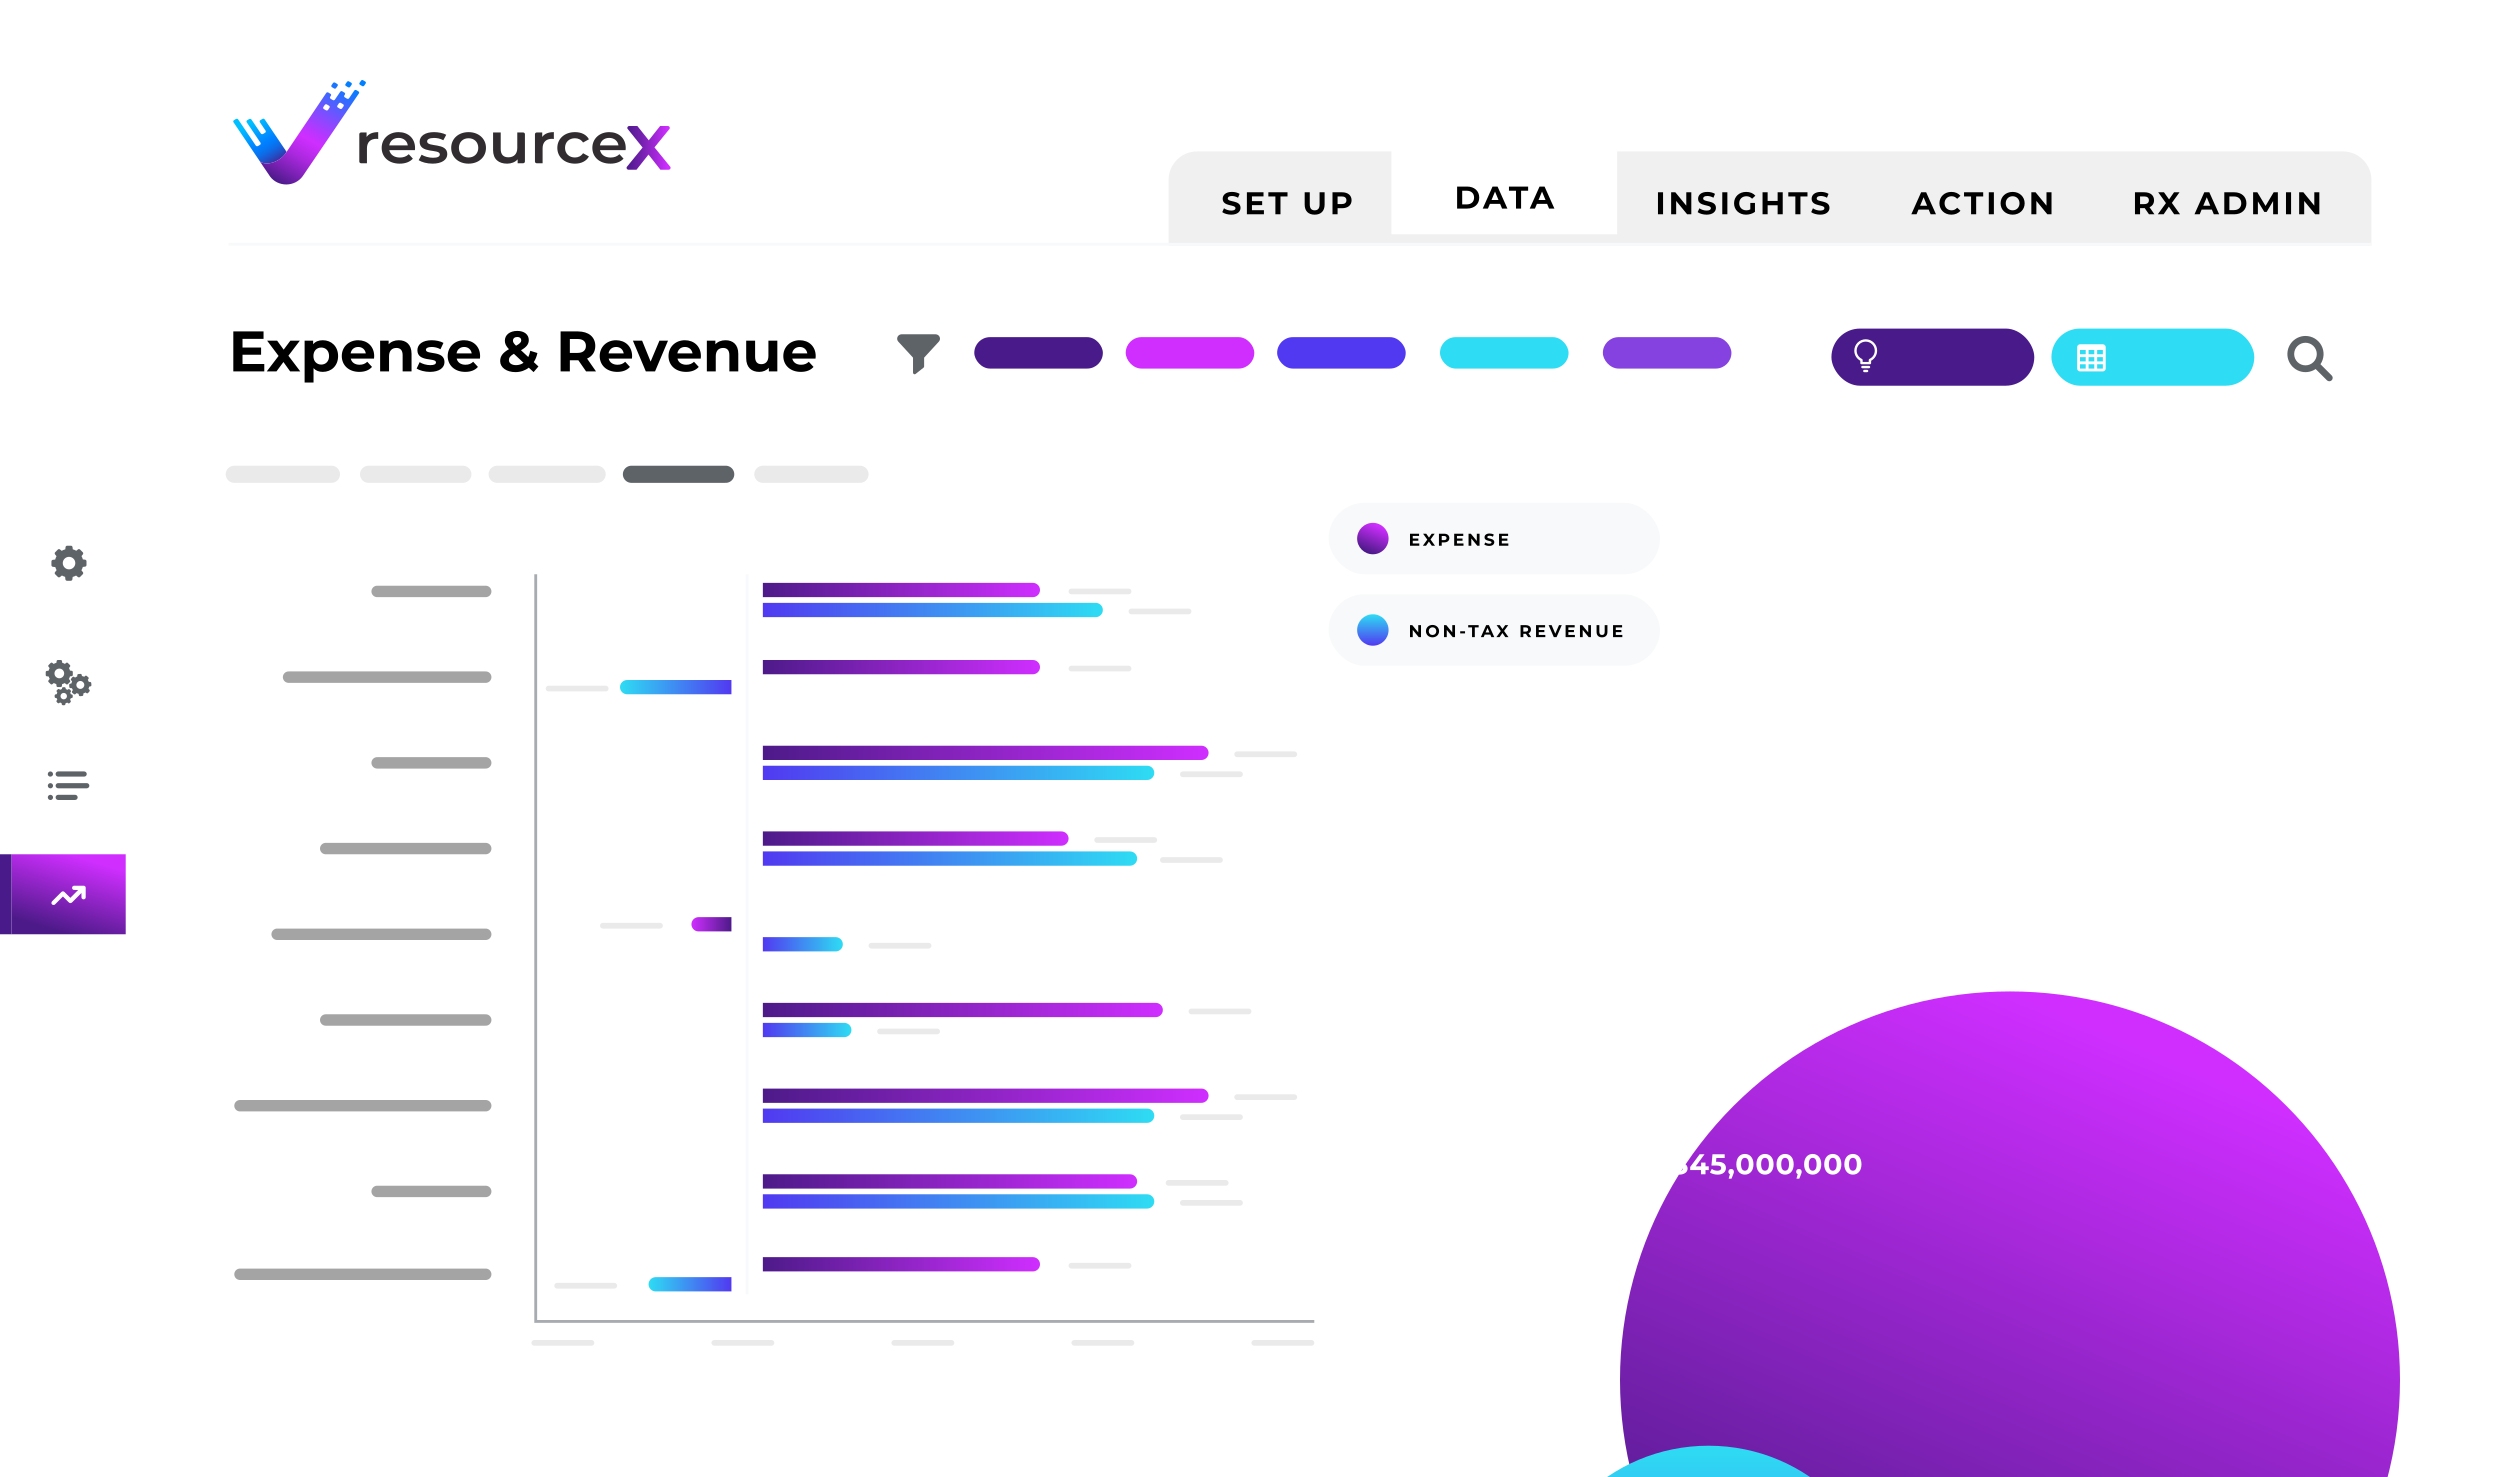 <svg width="875" height="517" viewBox="0 0 875 517" fill="none" xmlns="http://www.w3.org/2000/svg">
<g clip-path="url(#clip0_2559_16469)">
<rect width="875" height="517" rx="24" fill="white"/>
<rect x="341" y="118" width="45" height="11" rx="5.5" fill="#491A89"/>
<rect x="394" y="118" width="45" height="11" rx="5.5" fill="#CF2EFF"/>
<rect x="447" y="118" width="45" height="11" rx="5.5" fill="#5139F1"/>
<rect x="504" y="118" width="45" height="11" rx="5.5" fill="#2EDCF3"/>
<path d="M327.443 117H315.557C315.256 117 314.96 117.087 314.708 117.25C314.455 117.413 314.255 117.644 314.133 117.917C314.011 118.19 313.972 118.491 314.02 118.786C314.068 119.08 314.202 119.354 314.404 119.575L319.555 125.172V130.451C319.555 130.554 319.585 130.655 319.64 130.743C319.696 130.83 319.775 130.9 319.869 130.945C319.944 130.982 320.027 131.001 320.111 131C320.237 131 320.36 130.957 320.458 130.879L321.5 130.056L323.236 128.683C323.301 128.632 323.354 128.567 323.39 128.492C323.426 128.418 323.445 128.337 323.445 128.255V125.172L328.596 119.575C328.798 119.354 328.932 119.08 328.98 118.786C329.028 118.491 328.989 118.19 328.867 117.917C328.745 117.644 328.545 117.413 328.292 117.25C328.04 117.087 327.744 117 327.443 117Z" fill="#5E6367"/>
<path d="M82 166H116" stroke="#EAEAEA" stroke-width="6" stroke-linecap="round"/>
<path d="M129 166H162" stroke="#EAEAEA" stroke-width="6" stroke-linecap="round"/>
<path d="M174 166H209" stroke="#EAEAEA" stroke-width="6" stroke-linecap="round"/>
<path d="M221 166H254" stroke="#5E6367" stroke-width="6" stroke-linecap="round"/>
<path d="M267 166H301" stroke="#EAEAEA" stroke-width="6" stroke-linecap="round"/>
<path d="M101 237L170 237" stroke="#A4A4A4" stroke-width="4" stroke-linecap="round"/>
<path d="M114 297H170" stroke="#A4A4A4" stroke-width="4" stroke-linecap="round"/>
<path d="M97 327H170" stroke="#A4A4A4" stroke-width="4" stroke-linecap="round"/>
<path d="M114 357L170 357" stroke="#A4A4A4" stroke-width="4" stroke-linecap="round"/>
<path d="M84 387L170 387" stroke="#A4A4A4" stroke-width="4" stroke-linecap="round"/>
<path d="M84 446L170 446" stroke="#A4A4A4" stroke-width="4" stroke-linecap="round"/>
<path d="M132 267H170" stroke="#A4A4A4" stroke-width="4" stroke-linecap="round"/>
<path d="M132 417H170" stroke="#A4A4A4" stroke-width="4" stroke-linecap="round"/>
<path d="M132 207H170" stroke="#A4A4A4" stroke-width="4" stroke-linecap="round"/>
<line x1="187.5" y1="201" x2="187.5" y2="462" stroke="#A8ACB0"/>
<line x1="460" y1="462.5" x2="187" y2="462.5" stroke="#A8ACB0"/>
<line x1="261.5" y1="201" x2="261.5" y2="453" stroke="#F8F9FA"/>
<path d="M84.88 127.4H92.5V130H81.66V116H92.24V118.6H84.88V121.64H91.38V124.16H84.88V127.4ZM105.101 130H101.561L99.201 126.7L96.761 130H93.361L97.501 124.58L93.501 119.24H97.001L99.281 122.38L101.621 119.24H104.941L100.941 124.5L105.101 130ZM112.976 119.08C115.996 119.08 118.336 121.24 118.336 124.62C118.336 128 115.996 130.16 112.976 130.16C111.636 130.16 110.536 129.74 109.736 128.86V133.88H106.616V119.24H109.596V120.48C110.376 119.54 111.536 119.08 112.976 119.08ZM112.436 127.6C113.996 127.6 115.176 126.48 115.176 124.62C115.176 122.76 113.996 121.64 112.436 121.64C110.876 121.64 109.696 122.76 109.696 124.62C109.696 126.48 110.876 127.6 112.436 127.6ZM130.964 124.66C130.964 124.9 130.924 125.24 130.904 125.5H122.764C123.064 126.84 124.204 127.66 125.844 127.66C126.984 127.66 127.804 127.32 128.544 126.62L130.204 128.42C129.204 129.56 127.704 130.16 125.764 130.16C122.044 130.16 119.624 127.82 119.624 124.62C119.624 121.4 122.084 119.08 125.364 119.08C128.524 119.08 130.964 121.2 130.964 124.66ZM125.384 121.44C123.964 121.44 122.944 122.3 122.724 123.68H128.024C127.804 122.32 126.784 121.44 125.384 121.44ZM139.582 119.08C142.122 119.08 144.042 120.56 144.042 123.84V130H140.922V124.32C140.922 122.58 140.122 121.78 138.742 121.78C137.242 121.78 136.162 122.7 136.162 124.68V130H133.042V119.24H136.022V120.5C136.862 119.58 138.122 119.08 139.582 119.08ZM150.49 130.16C148.67 130.16 146.83 129.66 145.83 129L146.87 126.76C147.83 127.38 149.29 127.8 150.61 127.8C152.05 127.8 152.59 127.42 152.59 126.82C152.59 125.06 146.09 126.86 146.09 122.56C146.09 120.52 147.93 119.08 151.07 119.08C152.55 119.08 154.19 119.42 155.21 120.02L154.17 122.24C153.11 121.64 152.05 121.44 151.07 121.44C149.67 121.44 149.07 121.88 149.07 122.44C149.07 124.28 155.57 122.5 155.57 126.74C155.57 128.74 153.71 130.16 150.49 130.16ZM168.035 124.66C168.035 124.9 167.995 125.24 167.975 125.5H159.835C160.135 126.84 161.275 127.66 162.915 127.66C164.055 127.66 164.875 127.32 165.615 126.62L167.275 128.42C166.275 129.56 164.775 130.16 162.835 130.16C159.115 130.16 156.695 127.82 156.695 124.62C156.695 121.4 159.155 119.08 162.435 119.08C165.595 119.08 168.035 121.2 168.035 124.66ZM162.455 121.44C161.035 121.44 160.015 122.3 159.795 123.68H165.095C164.875 122.32 163.855 121.44 162.455 121.44ZM188.456 128.26L186.756 130.24L185.076 128.68C183.796 129.68 182.196 130.24 180.396 130.24C177.316 130.24 175.056 128.64 175.056 126.4C175.056 124.64 175.996 123.42 178.136 122.22C177.116 121.16 176.696 120.26 176.696 119.26C176.696 117.22 178.416 115.82 181.056 115.82C183.476 115.82 185.076 117.06 185.076 119.04C185.076 120.48 184.236 121.54 182.336 122.58L184.896 124.96C185.196 124.34 185.436 123.6 185.596 122.78L188.096 123.56C187.836 124.76 187.416 125.84 186.816 126.74L188.456 128.26ZM181.056 117.94C180.096 117.94 179.536 118.48 179.536 119.22C179.536 119.76 179.756 120.16 180.616 121C181.996 120.26 182.436 119.74 182.436 119.1C182.436 118.42 181.956 117.94 181.056 117.94ZM180.616 127.8C181.576 127.8 182.476 127.52 183.236 126.98L179.856 123.82C178.576 124.56 178.116 125.2 178.116 126.06C178.116 127.08 179.076 127.8 180.616 127.8ZM208.611 130H205.131L202.431 126.1H202.271H199.451V130H196.211V116H202.271C206.011 116 208.351 117.94 208.351 121.08C208.351 123.18 207.291 124.72 205.471 125.5L208.611 130ZM205.071 121.08C205.071 119.54 204.071 118.64 202.091 118.64H199.451V123.52H202.091C204.071 123.52 205.071 122.6 205.071 121.08ZM221.238 124.66C221.238 124.9 221.198 125.24 221.178 125.5H213.038C213.338 126.84 214.478 127.66 216.118 127.66C217.258 127.66 218.078 127.32 218.818 126.62L220.478 128.42C219.478 129.56 217.978 130.16 216.038 130.16C212.318 130.16 209.898 127.82 209.898 124.62C209.898 121.4 212.358 119.08 215.638 119.08C218.798 119.08 221.238 121.2 221.238 124.66ZM215.658 121.44C214.238 121.44 213.218 122.3 212.998 123.68H218.298C218.078 122.32 217.058 121.44 215.658 121.44ZM230.8 119.24H233.8L229.26 130H226.04L221.52 119.24H224.74L227.72 126.56L230.8 119.24ZM245.32 124.66C245.32 124.9 245.28 125.24 245.26 125.5H237.12C237.42 126.84 238.56 127.66 240.2 127.66C241.34 127.66 242.16 127.32 242.9 126.62L244.56 128.42C243.56 129.56 242.06 130.16 240.12 130.16C236.4 130.16 233.98 127.82 233.98 124.62C233.98 121.4 236.44 119.08 239.72 119.08C242.88 119.08 245.32 121.2 245.32 124.66ZM239.74 121.44C238.32 121.44 237.3 122.3 237.08 123.68H242.38C242.16 122.32 241.14 121.44 239.74 121.44ZM253.937 119.08C256.477 119.08 258.397 120.56 258.397 123.84V130H255.277V124.32C255.277 122.58 254.477 121.78 253.097 121.78C251.597 121.78 250.517 122.7 250.517 124.68V130H247.397V119.24H250.377V120.5C251.217 119.58 252.477 119.08 253.937 119.08ZM268.945 119.24H272.065V130H269.105V128.72C268.285 129.66 267.085 130.16 265.765 130.16C263.065 130.16 261.165 128.64 261.165 125.32V119.24H264.285V124.86C264.285 126.66 265.085 127.46 266.465 127.46C267.905 127.46 268.945 126.54 268.945 124.56V119.24ZM285.496 124.66C285.496 124.9 285.456 125.24 285.436 125.5H277.296C277.596 126.84 278.736 127.66 280.376 127.66C281.516 127.66 282.336 127.32 283.076 126.62L284.736 128.42C283.736 129.56 282.236 130.16 280.296 130.16C276.576 130.16 274.156 127.82 274.156 124.62C274.156 121.4 276.616 119.08 279.896 119.08C283.056 119.08 285.496 121.2 285.496 124.66ZM279.916 121.44C278.496 121.44 277.476 122.3 277.256 123.68H282.556C282.336 122.32 281.316 121.44 279.916 121.44Z" fill="black"/>
<path d="M267 204H361.5C362.881 204 364 205.119 364 206.5C364 207.881 362.881 209 361.5 209H267V204Z" fill="url(#paint0_linear_2559_16469)"/>
<path d="M267 291H371.5C372.881 291 374 292.119 374 293.5C374 294.881 372.881 296 371.5 296H267V291Z" fill="url(#paint1_linear_2559_16469)"/>
<path d="M267 351H404.5C405.881 351 407 352.119 407 353.5C407 354.881 405.881 356 404.5 356H267V351Z" fill="url(#paint2_linear_2559_16469)"/>
<path d="M256 321H244.5C243.119 321 242 322.119 242 323.5C242 324.881 243.119 326 244.5 326H256V321Z" fill="url(#paint3_linear_2559_16469)"/>
<path d="M267 261H420.5C421.881 261 423 262.119 423 263.5C423 264.881 421.881 266 420.5 266H267V261Z" fill="url(#paint4_linear_2559_16469)"/>
<path d="M267 411H395.5C396.881 411 398 412.119 398 413.5C398 414.881 396.881 416 395.5 416H267V411Z" fill="url(#paint5_linear_2559_16469)"/>
<path d="M267 381H420.5C421.881 381 423 382.119 423 383.5C423 384.881 421.881 386 420.5 386H267V381Z" fill="url(#paint6_linear_2559_16469)"/>
<path d="M267 231H361.5C362.881 231 364 232.119 364 233.5C364 234.881 362.881 236 361.5 236H267V231Z" fill="url(#paint7_linear_2559_16469)"/>
<path d="M267 440H361.5C362.881 440 364 441.119 364 442.5C364 443.881 362.881 445 361.5 445H267V440Z" fill="url(#paint8_linear_2559_16469)"/>
<path d="M267 211H383.5C384.881 211 386 212.119 386 213.5C386 214.881 384.881 216 383.5 216H267V211Z" fill="url(#paint9_linear_2559_16469)"/>
<path d="M267 298H395.5C396.881 298 398 299.119 398 300.5C398 301.881 396.881 303 395.5 303H267V298Z" fill="url(#paint10_linear_2559_16469)"/>
<path d="M267 358H295.5C296.881 358 298 359.119 298 360.5C298 361.881 296.881 363 295.5 363H267V358Z" fill="url(#paint11_linear_2559_16469)"/>
<path d="M267 328H292.5C293.881 328 295 329.119 295 330.5C295 331.881 293.881 333 292.5 333H267V328Z" fill="url(#paint12_linear_2559_16469)"/>
<path d="M267 268H401.5C402.881 268 404 269.119 404 270.5C404 271.881 402.881 273 401.5 273H267V268Z" fill="url(#paint13_linear_2559_16469)"/>
<path d="M267 418H401.5C402.881 418 404 419.119 404 420.5C404 421.881 402.881 423 401.5 423H267V418Z" fill="url(#paint14_linear_2559_16469)"/>
<path d="M267 388H401.5C402.881 388 404 389.119 404 390.5C404 391.881 402.881 393 401.5 393H267V388Z" fill="url(#paint15_linear_2559_16469)"/>
<path d="M256 238H219.5C218.119 238 217 239.119 217 240.5C217 241.881 218.119 243 219.5 243H256V238Z" fill="url(#paint16_linear_2559_16469)"/>
<path d="M256 447H229.5C228.119 447 227 448.119 227 449.5C227 450.881 228.119 452 229.5 452H256V447Z" fill="url(#paint17_linear_2559_16469)"/>
<rect x="465" y="208" width="116" height="25" rx="12.5" fill="#F8F9FA"/>
<path d="M493.498 223V218.8H494.302L496.78 221.824H496.39V218.8H497.35V223H496.552L494.068 219.976H494.458V223H493.498ZM501.384 223.072C501.052 223.072 500.744 223.018 500.46 222.91C500.18 222.802 499.936 222.65 499.728 222.454C499.524 222.258 499.364 222.028 499.248 221.764C499.136 221.5 499.08 221.212 499.08 220.9C499.08 220.588 499.136 220.3 499.248 220.036C499.364 219.772 499.526 219.542 499.734 219.346C499.942 219.15 500.186 218.998 500.466 218.89C500.746 218.782 501.05 218.728 501.378 218.728C501.71 218.728 502.014 218.782 502.29 218.89C502.57 218.998 502.812 219.15 503.016 219.346C503.224 219.542 503.386 219.772 503.502 220.036C503.618 220.296 503.676 220.584 503.676 220.9C503.676 221.212 503.618 221.502 503.502 221.77C503.386 222.034 503.224 222.264 503.016 222.46C502.812 222.652 502.57 222.802 502.29 222.91C502.014 223.018 501.712 223.072 501.384 223.072ZM501.378 222.244C501.566 222.244 501.738 222.212 501.894 222.148C502.054 222.084 502.194 221.992 502.314 221.872C502.434 221.752 502.526 221.61 502.59 221.446C502.658 221.282 502.692 221.1 502.692 220.9C502.692 220.7 502.658 220.518 502.59 220.354C502.526 220.19 502.434 220.048 502.314 219.928C502.198 219.808 502.06 219.716 501.9 219.652C501.74 219.588 501.566 219.556 501.378 219.556C501.19 219.556 501.016 219.588 500.856 219.652C500.7 219.716 500.562 219.808 500.442 219.928C500.322 220.048 500.228 220.19 500.16 220.354C500.096 220.518 500.064 220.7 500.064 220.9C500.064 221.096 500.096 221.278 500.16 221.446C500.228 221.61 500.32 221.752 500.436 221.872C500.556 221.992 500.696 222.084 500.856 222.148C501.016 222.212 501.19 222.244 501.378 222.244ZM505.406 223V218.8H506.21L508.688 221.824H508.298V218.8H509.258V223H508.46L505.976 219.976H506.366V223H505.406ZM511.066 221.686V220.936H512.764V221.686H511.066ZM515.214 223V219.592H513.87V218.8H517.53V219.592H516.186V223H515.214ZM518.29 223L520.162 218.8H521.122L523 223H521.98L520.444 219.292H520.828L519.286 223H518.29ZM519.226 222.1L519.484 221.362H521.644L521.908 222.1H519.226ZM523.733 223L525.539 220.51V221.218L523.811 218.8H524.915L526.109 220.486L525.647 220.492L526.823 218.8H527.879L526.163 221.176V220.48L527.981 223H526.859L525.623 221.218H526.067L524.849 223H523.733ZM532.195 223V218.8H534.013C534.389 218.8 534.713 218.862 534.985 218.986C535.257 219.106 535.467 219.28 535.615 219.508C535.763 219.736 535.837 220.008 535.837 220.324C535.837 220.636 535.763 220.906 535.615 221.134C535.467 221.358 535.257 221.53 534.985 221.65C534.713 221.77 534.389 221.83 534.013 221.83H532.735L533.167 221.404V223H532.195ZM534.865 223L533.815 221.476H534.853L535.915 223H534.865ZM533.167 221.512L532.735 221.056H533.959C534.259 221.056 534.483 220.992 534.631 220.864C534.779 220.732 534.853 220.552 534.853 220.324C534.853 220.092 534.779 219.912 534.631 219.784C534.483 219.656 534.259 219.592 533.959 219.592H532.735L533.167 219.13V221.512ZM538.501 220.492H540.523V221.248H538.501V220.492ZM538.573 222.22H540.859V223H537.607V218.8H540.781V219.58H538.573V222.22ZM543.834 223L542.022 218.8H543.072L544.656 222.52H544.038L545.646 218.8H546.612L544.794 223H543.834ZM548.857 220.492H550.879V221.248H548.857V220.492ZM548.929 222.22H551.215V223H547.963V218.8H551.137V219.58H548.929V222.22ZM552.988 223V218.8H553.792L556.27 221.824H555.88V218.8H556.84V223H556.042L553.558 219.976H553.948V223H552.988ZM560.7 223.072C560.104 223.072 559.638 222.906 559.302 222.574C558.966 222.242 558.798 221.768 558.798 221.152V218.8H559.77V221.116C559.77 221.516 559.852 221.804 560.016 221.98C560.18 222.156 560.41 222.244 560.706 222.244C561.002 222.244 561.232 222.156 561.396 221.98C561.56 221.804 561.642 221.516 561.642 221.116V218.8H562.602V221.152C562.602 221.768 562.434 222.242 562.098 222.574C561.762 222.906 561.296 223.072 560.7 223.072ZM565.456 220.492H567.478V221.248H565.456V220.492ZM565.528 222.22H567.814V223H564.562V218.8H567.736V219.58H565.528V222.22Z" fill="black"/>
<circle cx="480.5" cy="220.5" r="5.5" fill="url(#paint18_linear_2559_16469)"/>
<rect x="465" y="176" width="116" height="25" rx="12.5" fill="#F8F9FA"/>
<path d="M494.464 190.22H496.75V191H493.498V186.8H496.672V187.58H494.464V188.492H496.414V189.248H494.464V190.22ZM502.25 191H501.128L500.114 189.542L499.118 191H498.002L499.556 188.864L498.08 186.8H499.184L500.15 188.162L501.098 186.8H502.148L500.684 188.828L502.25 191ZM505.449 186.8C506.571 186.8 507.273 187.382 507.273 188.324C507.273 189.26 506.571 189.842 505.449 189.842H504.603V191H503.631V186.8H505.449ZM505.395 189.05C505.989 189.05 506.289 188.78 506.289 188.324C506.289 187.862 505.989 187.592 505.395 187.592H504.603V189.05H505.395ZM509.933 190.22H512.219V191H508.967V186.8H512.141V187.58H509.933V188.492H511.883V189.248H509.933V190.22ZM516.884 186.8H517.844V191H517.046L514.952 188.45V191H513.992V186.8H514.796L516.884 189.35V186.8ZM521.218 191.072C520.552 191.072 519.88 190.874 519.508 190.586L519.838 189.854C520.192 190.112 520.72 190.292 521.224 190.292C521.8 190.292 522.034 190.1 522.034 189.842C522.034 189.056 519.592 189.596 519.592 188.036C519.592 187.322 520.168 186.728 521.362 186.728C521.89 186.728 522.43 186.854 522.82 187.1L522.52 187.838C522.13 187.616 521.728 187.508 521.356 187.508C520.78 187.508 520.558 187.724 520.558 187.988C520.558 188.762 523 188.228 523 189.77C523 190.472 522.418 191.072 521.218 191.072ZM525.63 190.22H527.916V191H524.664V186.8H527.838V187.58H525.63V188.492H527.58V189.248H525.63V190.22Z" fill="black"/>
<circle cx="480.5" cy="188.5" r="5.5" fill="url(#paint19_linear_2559_16469)"/>
<g filter="url(#filter0_ddddd_2559_16469)">
<ellipse cx="703.5" cy="321" rx="136.5" ry="136" fill="url(#paint20_linear_2559_16469)"/>
</g>
<path d="M409 63C409 57.477 413.477 53 419 53H820C825.523 53 830 57.477 830 63V86H409V63Z" fill="#F0F0F0"/>
<g clip-path="url(#clip1_2559_16469)">
<path d="M132.37 46.245V48.646C132.134 48.605 131.942 48.585 131.749 48.585C129.717 48.585 128.433 49.715 128.433 51.914V57.139H126.387C126.04 57.139 125.758 56.873 125.758 56.545V46.961C125.758 46.633 126.04 46.367 126.388 46.367H128.305V47.94C129.075 46.81 130.465 46.246 132.37 46.246V46.245Z" fill="#302C2F"/>
<path d="M145.229 52.558H136.264C136.585 54.132 137.975 55.14 139.965 55.14C141.249 55.14 142.255 54.757 143.068 53.97L144.501 55.523C143.474 56.673 141.869 57.278 139.9 57.278C136.071 57.278 133.588 54.959 133.588 51.751C133.588 48.543 136.092 46.244 139.494 46.244C142.896 46.244 145.271 48.443 145.271 51.812C145.271 52.014 145.25 52.316 145.228 52.557L145.229 52.558ZM136.242 50.885H142.725C142.511 49.331 141.249 48.263 139.494 48.263C137.739 48.263 136.498 49.311 136.241 50.885H136.242Z" fill="#302C2F"/>
<path d="M146.535 56.068L147.562 54.152C148.567 54.777 150.108 55.221 151.542 55.221C153.232 55.221 153.938 54.777 153.938 54.03C153.938 51.972 146.877 53.91 146.877 49.613C146.877 47.576 148.824 46.244 151.905 46.244C153.425 46.244 155.158 46.587 156.185 47.172L155.158 49.088C154.067 48.483 152.975 48.281 151.884 48.281C150.258 48.281 149.488 48.786 149.488 49.491C149.488 51.67 156.548 49.734 156.548 53.949C156.548 55.966 154.58 57.277 151.371 57.277C149.466 57.277 147.562 56.753 146.535 56.067V56.068Z" fill="#302C2F"/>
<path d="M157.918 51.752C157.918 48.525 160.486 46.245 163.994 46.245C167.503 46.245 170.092 48.524 170.092 51.752C170.092 54.98 167.546 57.279 163.994 57.279C160.443 57.279 157.918 54.98 157.918 51.752ZM167.396 51.752C167.396 49.694 165.942 48.383 163.994 48.383C162.047 48.383 160.614 49.694 160.614 51.752C160.614 53.81 162.068 55.121 163.994 55.121C165.92 55.121 167.396 53.81 167.396 51.752Z" fill="#302C2F"/>
<path d="M183.723 46.963V56.535C183.723 56.868 183.437 57.137 183.084 57.137H181.176V55.766C180.321 56.754 178.972 57.279 177.496 57.279C174.564 57.279 172.574 55.766 172.574 52.519V46.366H175.249V52.175C175.249 54.131 176.233 55.059 177.923 55.059C179.785 55.059 181.047 53.97 181.047 51.812V46.366H183.089C183.439 46.366 183.722 46.634 183.722 46.963H183.723Z" fill="#302C2F"/>
<path d="M195.063 51.752C195.063 48.525 197.631 46.245 201.247 46.245C203.473 46.245 205.249 47.113 206.126 48.746L204.072 49.876C203.388 48.848 202.361 48.383 201.226 48.383C199.257 48.383 197.76 49.674 197.76 51.752C197.76 53.83 199.257 55.121 201.226 55.121C202.36 55.121 203.387 54.657 204.072 53.628L206.126 54.758C205.249 56.371 203.473 57.279 201.247 57.279C197.631 57.279 195.063 54.98 195.063 51.752Z" fill="#302C2F"/>
<path d="M218.963 52.558H209.998C210.319 54.132 211.709 55.14 213.699 55.14C214.983 55.14 215.989 54.757 216.802 53.97L218.235 55.523C217.208 56.673 215.603 57.278 213.634 57.278C209.804 57.278 207.322 54.959 207.322 51.751C207.322 48.543 209.826 46.244 213.228 46.244C216.63 46.244 219.005 48.443 219.005 51.812C219.005 52.014 218.984 52.316 218.962 52.557L218.963 52.558ZM209.976 50.885H216.459C216.245 49.331 214.983 48.263 213.228 48.263C211.473 48.263 210.232 49.311 209.975 50.885H209.976Z" fill="#302C2F"/>
<path d="M231.135 59.399L226.972 54.1L222.779 59.399H219.982C219.411 59.399 219.088 58.782 219.436 58.356L224.906 51.637L219.691 45.139C219.349 44.714 219.671 44.104 220.236 44.104H223.083L227.063 49.116L231.043 44.104H233.742C234.316 44.104 234.641 44.725 234.292 45.154L229.069 51.58L234.566 58.349C234.915 58.778 234.59 59.399 234.016 59.399H231.135Z" fill="url(#paint21_linear_2559_16469)"/>
<path d="M193.846 46.245V48.646C193.61 48.605 193.418 48.585 193.225 48.585C191.193 48.585 189.909 49.715 189.909 51.914V57.139H187.863C187.516 57.139 187.234 56.873 187.234 56.545V46.961C187.234 46.633 187.516 46.367 187.864 46.367H189.781V47.94C190.551 46.81 191.941 46.246 193.846 46.246V46.245Z" fill="#302C2F"/>
<path d="M81.726 42.801C83.622 45.602 90.98 56.509 90.98 56.509C91.394 56.9 92.316 57.226 93.42 57.226C95.883 57.226 98.962 55.536 100.307 53.161L92.633 41.779C92.468 41.533 92.122 41.46 91.862 41.617L91.147 42.045C90.878 42.207 90.799 42.544 90.969 42.797L92.935 45.718C93.106 45.973 93.026 46.309 92.757 46.471L92.088 46.872C91.818 47.034 91.461 46.959 91.289 46.704L88.005 41.835C87.829 41.575 87.465 41.507 87.192 41.677C86.975 41.813 86.752 41.94 86.532 42.072C86.264 42.233 86.188 42.57 86.358 42.823L91.161 49.949C91.333 50.204 91.253 50.541 90.983 50.702L90.314 51.104C90.046 51.265 89.686 51.19 89.516 50.936L83.37 41.817C83.199 41.562 82.84 41.486 82.569 41.651C82.346 41.786 82.123 41.918 81.9 42.052C81.632 42.214 81.554 42.548 81.725 42.802L81.726 42.801Z" fill="url(#paint22_linear_2559_16469)"/>
<path d="M116.186 30.519L116.926 30.963C117.17 31.11 117.495 31.042 117.651 30.812L118.167 30.05C118.323 29.82 118.252 29.514 118.007 29.367L117.267 28.922C117.023 28.775 116.699 28.844 116.543 29.073L116.026 29.834C115.87 30.064 115.942 30.37 116.187 30.517L116.186 30.519Z" fill="url(#paint23_linear_2559_16469)"/>
<path d="M121.439 28.651L120.925 29.413C120.769 29.644 120.842 29.95 121.086 30.096L121.835 30.545C122.079 30.692 122.404 30.624 122.559 30.393L123.074 29.631C123.229 29.4 123.157 29.094 122.913 28.947L122.164 28.499C121.92 28.352 121.595 28.42 121.439 28.651Z" fill="url(#paint24_linear_2559_16469)"/>
<path d="M125.465 31.994L124.72 31.547C124.476 31.401 124.152 31.468 123.996 31.698L122.174 34.385C122.018 34.615 121.695 34.682 121.451 34.536L120.674 34.071C120.428 33.924 120.357 33.616 120.515 33.385L120.711 33.097C120.869 32.867 120.798 32.56 120.552 32.412L119.808 31.966C119.564 31.82 119.241 31.886 119.084 32.116L117.205 34.873C117.049 35.102 116.726 35.169 116.482 35.023L115.719 34.567C115.473 34.42 115.402 34.113 115.559 33.882L115.812 33.509C115.969 33.279 115.897 32.972 115.652 32.825L114.914 32.381C114.669 32.234 114.345 32.301 114.189 32.532C112.195 35.495 100.238 53.262 100.233 53.271C98.767 55.599 95.872 57.226 93.408 57.226C92.304 57.226 91.382 56.901 90.968 56.51L92.231 58.391L94.622 61.916C95.92 63.575 97.982 64.566 100.187 64.566H100.191C102.475 64.566 104.604 63.502 105.892 61.733C105.931 61.68 105.972 61.629 106.009 61.574L125.626 32.678C125.782 32.448 125.71 32.142 125.465 31.995V31.994ZM115.326 37.691L114.811 38.453C114.655 38.684 114.331 38.751 114.086 38.605L113.328 38.151C113.084 38.004 113.011 37.697 113.167 37.466L113.681 36.704C113.837 36.473 114.161 36.406 114.406 36.552L115.164 37.008C115.409 37.154 115.481 37.46 115.326 37.691ZM120.249 37.172L119.734 37.934C119.579 38.165 119.255 38.233 119.01 38.087L118.251 37.631C118.006 37.484 117.935 37.179 118.09 36.948L118.604 36.185C118.76 35.955 119.084 35.887 119.329 36.033L120.088 36.489C120.333 36.636 120.404 36.941 120.249 37.172Z" fill="url(#paint25_linear_2559_16469)"/>
<path d="M126.358 28.231L125.844 28.994C125.688 29.224 125.76 29.53 126.005 29.677L126.753 30.126C126.998 30.273 127.322 30.204 127.478 29.974L127.993 29.212C128.148 28.981 128.076 28.675 127.831 28.528L127.083 28.079C126.838 27.933 126.514 28.001 126.358 28.231Z" fill="url(#paint26_linear_2559_16469)"/>
</g>
<g filter="url(#filter1_d_2559_16469)">
<path d="M487 56C487 50.477 491.477 46 497 46H556C561.523 46 566 50.477 566 56V86H487V56Z" fill="white"/>
</g>
<line x1="80" y1="85.5" x2="830" y2="85.5" stroke="#F8F9FA"/>
<path d="M509.988 73V65.3H513.486C516.005 65.3 517.732 66.818 517.732 69.15C517.732 71.482 516.005 73 513.486 73H509.988ZM511.77 71.537H513.398C514.927 71.537 515.928 70.624 515.928 69.15C515.928 67.676 514.927 66.763 513.398 66.763H511.77V71.537ZM525.721 73L525.039 71.35H521.464L520.782 73H518.956L522.388 65.3H524.148L527.591 73H525.721ZM522.036 69.997H524.478L523.257 67.049L522.036 69.997ZM530.598 73V66.752H528.134V65.3H534.844V66.752H532.38V73H530.598ZM542.169 73L541.487 71.35H537.912L537.23 73H535.404L538.836 65.3H540.596L544.039 73H542.169ZM538.484 69.997H540.926L539.705 67.049L538.484 69.997Z" fill="black"/>
<path d="M430.925 75.132C429.704 75.132 428.472 74.769 427.79 74.241L428.395 72.899C429.044 73.372 430.012 73.702 430.936 73.702C431.992 73.702 432.421 73.35 432.421 72.877C432.421 71.436 427.944 72.426 427.944 69.566C427.944 68.257 429 67.168 431.189 67.168C432.157 67.168 433.147 67.399 433.862 67.85L433.312 69.203C432.597 68.796 431.86 68.598 431.178 68.598C430.122 68.598 429.715 68.994 429.715 69.478C429.715 70.897 434.192 69.918 434.192 72.745C434.192 74.032 433.125 75.132 430.925 75.132ZM438.181 73.57H442.372V75H436.41V67.3H442.229V68.73H438.181V70.402H441.756V71.788H438.181V73.57ZM446.385 75V68.752H443.921V67.3H450.631V68.752H448.167V75H446.385ZM460.126 75.132C457.937 75.132 456.639 73.878 456.639 71.612V67.3H458.421V71.546C458.421 73.009 459.059 73.614 460.137 73.614C461.226 73.614 461.853 73.009 461.853 71.546V67.3H463.613V71.612C463.613 73.878 462.315 75.132 460.126 75.132ZM469.707 67.3C471.764 67.3 473.051 68.367 473.051 70.094C473.051 71.81 471.764 72.877 469.707 72.877H468.156V75H466.374V67.3H469.707ZM469.608 71.425C470.697 71.425 471.247 70.93 471.247 70.094C471.247 69.247 470.697 68.752 469.608 68.752H468.156V71.425H469.608Z" fill="black"/>
<path d="M580.289 75V67.3H582.071V75H580.289ZM590.2 67.3H591.96V75H590.497L586.658 70.325V75H584.898V67.3H586.372L590.2 71.975V67.3ZM597.312 75.132C596.091 75.132 594.859 74.769 594.177 74.241L594.782 72.899C595.431 73.372 596.399 73.702 597.323 73.702C598.379 73.702 598.808 73.35 598.808 72.877C598.808 71.436 594.331 72.426 594.331 69.566C594.331 68.257 595.387 67.168 597.576 67.168C598.544 67.168 599.534 67.399 600.249 67.85L599.699 69.203C598.984 68.796 598.247 68.598 597.565 68.598C596.509 68.598 596.102 68.994 596.102 69.478C596.102 70.897 600.579 69.918 600.579 72.745C600.579 74.032 599.512 75.132 597.312 75.132ZM602.797 75V67.3H604.579V75H602.797ZM612.609 73.284V71.029H614.237V74.153C613.39 74.791 612.224 75.132 611.124 75.132C608.704 75.132 606.922 73.471 606.922 71.15C606.922 68.829 608.704 67.168 611.157 67.168C612.51 67.168 613.632 67.63 614.38 68.499L613.236 69.555C612.675 68.961 612.026 68.686 611.245 68.686C609.749 68.686 608.726 69.687 608.726 71.15C608.726 72.591 609.749 73.614 611.223 73.614C611.707 73.614 612.158 73.526 612.609 73.284ZM622.172 67.3H623.954V75H622.172V71.843H618.674V75H616.892V67.3H618.674V70.336H622.172V67.3ZM628.371 75V68.752H625.907V67.3H632.617V68.752H630.153V75H628.371ZM637.052 75.132C635.831 75.132 634.599 74.769 633.917 74.241L634.522 72.899C635.171 73.372 636.139 73.702 637.063 73.702C638.119 73.702 638.548 73.35 638.548 72.877C638.548 71.436 634.071 72.426 634.071 69.566C634.071 68.257 635.127 67.168 637.316 67.168C638.284 67.168 639.274 67.399 639.989 67.85L639.439 69.203C638.724 68.796 637.987 68.598 637.305 68.598C636.249 68.598 635.842 68.994 635.842 69.478C635.842 70.897 640.319 69.918 640.319 72.745C640.319 74.032 639.252 75.132 637.052 75.132Z" fill="black"/>
<path d="M675.726 75L675.044 73.35H671.469L670.787 75H668.961L672.393 67.3H674.153L677.596 75H675.726ZM672.041 71.997H674.483L673.262 69.049L672.041 71.997ZM682.972 75.132C680.585 75.132 678.803 73.471 678.803 71.15C678.803 68.829 680.585 67.168 682.983 67.168C684.314 67.168 685.425 67.652 686.151 68.532L685.007 69.588C684.49 68.994 683.841 68.686 683.071 68.686C681.63 68.686 680.607 69.698 680.607 71.15C680.607 72.602 681.63 73.614 683.071 73.614C683.841 73.614 684.49 73.306 685.007 72.701L686.151 73.757C685.425 74.648 684.314 75.132 682.972 75.132ZM689.874 75V68.752H687.41V67.3H694.12V68.752H691.656V75H689.874ZM696.079 75V67.3H697.861V75H696.079ZM704.417 75.132C701.986 75.132 700.204 73.438 700.204 71.15C700.204 68.862 701.986 67.168 704.417 67.168C706.837 67.168 708.63 68.851 708.63 71.15C708.63 73.449 706.837 75.132 704.417 75.132ZM704.417 73.614C705.792 73.614 706.826 72.613 706.826 71.15C706.826 69.687 705.792 68.686 704.417 68.686C703.042 68.686 702.008 69.687 702.008 71.15C702.008 72.613 703.042 73.614 704.417 73.614ZM716.272 67.3H718.032V75H716.569L712.73 70.325V75H710.97V67.3H712.444L716.272 71.975V67.3Z" fill="black"/>
<path d="M754.058 75H752.144L750.659 72.855H750.571H749.02V75H747.238V67.3H750.571C752.628 67.3 753.915 68.367 753.915 70.094C753.915 71.249 753.332 72.096 752.331 72.525L754.058 75ZM752.111 70.094C752.111 69.247 751.561 68.752 750.472 68.752H749.02V71.436H750.472C751.561 71.436 752.111 70.93 752.111 70.094ZM763.02 75H760.963L759.104 72.327L757.278 75H755.232L758.081 71.084L755.375 67.3H757.399L759.17 69.797L760.908 67.3H762.833L760.149 71.018L763.02 75ZM774.833 75L774.151 73.35H770.576L769.894 75H768.068L771.5 67.3H773.26L776.703 75H774.833ZM771.148 71.997H773.59L772.369 69.049L771.148 71.997ZM778.501 75V67.3H781.999C784.518 67.3 786.245 68.818 786.245 71.15C786.245 73.482 784.518 75 781.999 75H778.501ZM780.283 73.537H781.911C783.44 73.537 784.441 72.624 784.441 71.15C784.441 69.676 783.44 68.763 781.911 68.763H780.283V73.537ZM797.268 75H795.596L795.585 70.38L793.319 74.186H792.516L790.261 70.479V75H788.589V67.3H790.063L792.945 72.085L795.783 67.3H797.246L797.268 75ZM800.095 75V67.3H801.877V75H800.095ZM810.007 67.3H811.767V75H810.304L806.465 70.325V75H804.705V67.3H806.179L810.007 71.975V67.3Z" fill="black"/>
<g filter="url(#filter2_d_2559_16469)">
<rect width="44" height="517" fill="white"/>
</g>
<rect x="4" y="299" width="40" height="28" fill="url(#paint27_linear_2559_16469)"/>
<path d="M29.454 270H20.368C19.866 270 19.459 270.407 19.459 270.909C19.459 271.41 19.866 271.817 20.368 271.817H29.454C29.956 271.817 30.363 271.41 30.363 270.909C30.363 270.407 29.956 270 29.454 270Z" fill="#5E6367"/>
<path d="M18.551 270.909C18.55 270.668 18.453 270.438 18.283 270.268C17.928 269.916 17.356 269.916 17.002 270.268C16.831 270.438 16.735 270.668 16.733 270.909C16.727 270.968 16.727 271.027 16.733 271.086C16.744 271.145 16.761 271.203 16.784 271.259C16.808 271.312 16.837 271.364 16.87 271.413C16.902 271.464 16.941 271.511 16.983 271.554C17.025 271.595 17.07 271.632 17.12 271.663C17.168 271.698 17.219 271.727 17.274 271.749C17.334 271.78 17.398 271.803 17.465 271.817C17.524 271.824 17.583 271.824 17.642 271.817C17.882 271.818 18.112 271.723 18.283 271.554C18.326 271.511 18.364 271.464 18.396 271.413C18.429 271.364 18.458 271.312 18.483 271.259C18.512 271.204 18.534 271.146 18.551 271.086C18.558 271.027 18.558 270.968 18.551 270.909Z" fill="#5E6367"/>
<path d="M18.551 274.998C18.558 274.939 18.558 274.879 18.551 274.82C18.535 274.762 18.512 274.705 18.483 274.652C18.459 274.597 18.43 274.543 18.396 274.493C18.365 274.443 18.327 274.397 18.283 274.357C17.928 274.005 17.356 274.005 17.002 274.357C16.831 274.527 16.735 274.757 16.733 274.998C16.735 275.117 16.758 275.236 16.802 275.347C16.824 275.401 16.852 275.453 16.883 275.502C16.918 275.551 16.958 275.597 17.002 275.638C17.042 275.682 17.087 275.72 17.138 275.752C17.186 275.787 17.238 275.816 17.292 275.838C17.348 275.861 17.406 275.878 17.465 275.888C17.523 275.901 17.583 275.907 17.642 275.906C17.701 275.913 17.761 275.913 17.819 275.906C17.877 275.896 17.934 275.88 17.987 275.856C18.044 275.834 18.097 275.805 18.146 275.77C18.197 275.738 18.243 275.7 18.283 275.656C18.326 275.616 18.365 275.57 18.396 275.52C18.431 275.472 18.46 275.42 18.483 275.366C18.514 275.305 18.537 275.241 18.551 275.175C18.558 275.116 18.558 275.056 18.551 274.998Z" fill="#5E6367"/>
<path d="M18.551 279.086C18.557 279.028 18.557 278.968 18.551 278.909C18.535 278.849 18.512 278.791 18.483 278.737C18.458 278.683 18.429 278.631 18.396 278.582C18.365 278.532 18.326 278.486 18.283 278.446C17.928 278.094 17.356 278.094 17.002 278.446C16.958 278.486 16.919 278.532 16.888 278.582C16.855 278.631 16.826 278.683 16.802 278.737C16.778 278.792 16.761 278.85 16.752 278.909C16.739 278.967 16.733 279.027 16.733 279.086C16.735 279.327 16.831 279.557 17.002 279.727C17.042 279.771 17.087 279.809 17.138 279.841C17.186 279.875 17.238 279.904 17.292 279.927C17.348 279.95 17.406 279.967 17.465 279.977C17.523 279.99 17.582 279.996 17.642 279.995C17.701 280.002 17.76 280.002 17.819 279.995C17.877 279.985 17.933 279.968 17.987 279.945C18.044 279.923 18.097 279.894 18.146 279.859C18.197 279.827 18.242 279.789 18.283 279.745C18.326 279.705 18.365 279.659 18.396 279.609C18.431 279.561 18.46 279.509 18.483 279.454C18.514 279.394 18.537 279.33 18.551 279.264C18.558 279.205 18.558 279.145 18.551 279.086Z" fill="#5E6367"/>
<path d="M30.363 274.089H20.368C19.866 274.089 19.459 274.496 19.459 274.997C19.459 275.499 19.866 275.906 20.368 275.906H30.363C30.865 275.906 31.272 275.499 31.272 274.997C31.272 274.496 30.865 274.089 30.363 274.089Z" fill="#5E6367"/>
<path d="M26.274 278.178H20.368C19.866 278.178 19.459 278.585 19.459 279.086C19.459 279.588 19.866 279.995 20.368 279.995H26.274C26.776 279.995 27.183 279.588 27.183 279.086C27.183 278.585 26.776 278.178 26.274 278.178Z" fill="#5E6367"/>
<path d="M18.743 316.752C18.624 316.752 18.509 316.723 18.403 316.669C18.12 316.531 17.958 316.231 18.009 315.94C18.045 315.746 18.131 315.563 18.242 315.448C19.411 314.26 20.586 313.09 21.477 312.206C21.636 312.049 21.826 311.965 22.023 311.965C22.229 311.965 22.428 312.054 22.6 312.225L24.616 314.241L27.358 311.496L27.082 311.493C26.73 311.491 26.247 311.489 25.971 311.486C25.535 311.482 25.23 311.179 25.228 310.748C25.228 310.537 25.3 310.347 25.436 310.211C25.572 310.075 25.757 310.002 25.964 310.002C26.522 310 27.077 310 27.614 310C28.174 310 28.732 310.002 29.271 310.002C29.689 310.005 29.994 310.302 29.996 310.713C30.003 311.857 30.003 312.984 29.996 314.065C29.994 314.475 29.682 314.773 29.255 314.773H29.246C28.821 314.768 28.521 314.471 28.514 314.046C28.51 313.713 28.51 313.376 28.512 313.05C28.512 312.907 28.512 312.764 28.512 312.621V312.537C28.5 312.546 28.491 312.555 28.481 312.565C27.553 313.495 26.627 314.428 25.699 315.361L25.312 315.748C25.082 315.983 24.864 316.095 24.651 316.095C24.438 316.095 24.227 315.985 24.002 315.758L22.023 313.774L21.857 313.938C21.683 314.11 21.521 314.271 21.362 314.431L20.616 315.181C20.187 315.612 19.744 316.06 19.306 316.498C19.144 316.665 18.95 316.752 18.743 316.752Z" fill="white"/>
<rect y="299" width="4" height="28" fill="#491A89"/>
<path d="M17.05 236.781C17.134 237.069 17.251 237.347 17.399 237.608L16.978 238.139C16.841 238.312 16.857 238.559 17.011 238.715L17.735 239.44C17.892 239.596 18.139 239.61 18.312 239.472L18.839 239.055C19.11 239.211 19.398 239.333 19.699 239.419L19.778 240.097C19.803 240.317 19.989 240.481 20.209 240.481H21.233C21.453 240.481 21.638 240.317 21.664 240.097L21.74 239.443C22.062 239.359 22.371 239.234 22.661 239.071L23.171 239.474C23.345 239.611 23.592 239.596 23.748 239.441L24.472 238.717C24.628 238.561 24.642 238.314 24.505 238.14L24.108 237.637C24.273 237.352 24.402 237.049 24.488 236.731L25.099 236.661C25.318 236.635 25.483 236.45 25.483 236.23V235.205C25.483 234.986 25.318 234.8 25.099 234.774L24.496 234.704C24.414 234.39 24.29 234.09 24.132 233.808L24.503 233.339C24.64 233.166 24.625 232.919 24.471 232.763L23.748 232.04C23.592 231.884 23.345 231.87 23.171 232.008L22.716 232.368C22.421 232.195 22.105 232.062 21.774 231.973L21.705 231.384C21.68 231.165 21.494 231 21.274 231H20.25C20.03 231 19.845 231.165 19.819 231.384L19.75 231.973C19.41 232.064 19.086 232.201 18.784 232.382L18.312 232.008C18.139 231.87 17.892 231.886 17.735 232.04L17.011 232.764C16.855 232.921 16.841 233.168 16.978 233.341L17.373 233.841C17.215 234.126 17.095 234.429 17.016 234.745L16.384 234.817C16.165 234.843 16 235.028 16 235.248V236.273C16 236.493 16.165 236.678 16.384 236.704L17.05 236.781ZM20.763 234.009C21.697 234.009 22.457 234.769 22.457 235.703C22.457 236.637 21.697 237.397 20.763 237.397C19.829 237.397 19.069 236.637 19.069 235.703C19.069 234.769 19.829 234.009 20.763 234.009Z" fill="#5E6367"/>
<path d="M30.893 237.033L30.353 236.577C30.186 236.436 29.941 236.443 29.783 236.592L29.484 236.872C29.232 236.75 28.964 236.664 28.688 236.614L28.604 236.203C28.561 235.99 28.363 235.842 28.147 235.859L27.442 235.919C27.225 235.938 27.055 236.115 27.049 236.333L27.035 236.752C26.764 236.85 26.508 236.984 26.274 237.152L25.917 236.915C25.735 236.795 25.493 236.829 25.353 236.996L24.896 237.54C24.755 237.706 24.762 237.952 24.912 238.109L25.224 238.442C25.116 238.686 25.039 238.942 24.994 239.205L24.548 239.296C24.335 239.338 24.187 239.536 24.204 239.752L24.265 240.458C24.283 240.674 24.46 240.844 24.678 240.851L25.16 240.866C25.248 241.096 25.363 241.314 25.502 241.518L25.233 241.925C25.112 242.107 25.147 242.349 25.313 242.49L25.854 242.946C26.02 243.087 26.266 243.08 26.424 242.931L26.777 242.6C27.009 242.708 27.253 242.788 27.503 242.836L27.601 243.32C27.644 243.533 27.841 243.681 28.058 243.664L28.763 243.604C28.98 243.585 29.149 243.408 29.156 243.19L29.172 242.716C29.429 242.625 29.673 242.502 29.898 242.349L30.287 242.606C30.469 242.727 30.711 242.692 30.852 242.526L31.309 241.985C31.449 241.819 31.442 241.573 31.293 241.415L30.979 241.082C31.094 240.839 31.178 240.581 31.226 240.317L31.655 240.229C31.868 240.186 32.016 239.989 31.999 239.773L31.939 239.067C31.92 238.851 31.743 238.681 31.525 238.674L31.094 238.66C31.005 238.41 30.885 238.173 30.735 237.953L30.971 237.6C31.094 237.418 31.06 237.174 30.893 237.033ZM28.235 241.111C27.473 241.177 26.8 240.609 26.736 239.846C26.671 239.084 27.239 238.412 28.001 238.348C28.763 238.283 29.436 238.851 29.5 239.613C29.565 240.375 28.997 241.048 28.235 241.111Z" fill="#5E6367"/>
<path d="M19.519 243.01C19.302 243.032 19.136 243.214 19.134 243.432L19.129 243.866C19.126 244.084 19.287 244.27 19.503 244.297L19.823 244.338C19.876 244.532 19.951 244.718 20.049 244.893L19.843 245.147C19.706 245.317 19.716 245.56 19.869 245.716L20.173 246.027C20.325 246.183 20.569 246.2 20.742 246.067L20.998 245.869C21.178 245.976 21.369 246.06 21.568 246.118L21.602 246.448C21.625 246.664 21.807 246.83 22.025 246.832L22.459 246.837C22.677 246.841 22.862 246.679 22.89 246.463L22.929 246.151C23.145 246.097 23.351 246.017 23.547 245.91L23.787 246.104C23.957 246.242 24.201 246.231 24.357 246.079L24.668 245.775C24.824 245.622 24.841 245.378 24.707 245.205L24.524 244.966C24.637 244.778 24.724 244.577 24.785 244.366L25.07 244.336C25.286 244.314 25.452 244.132 25.454 243.914L25.459 243.48C25.463 243.262 25.301 243.077 25.085 243.049L24.807 243.013C24.754 242.804 24.675 242.601 24.572 242.412L24.745 242.2C24.882 242.03 24.872 241.786 24.719 241.63L24.416 241.319C24.263 241.163 24.019 241.146 23.846 241.28L23.638 241.439C23.442 241.321 23.233 241.23 23.013 241.168L22.986 240.898C22.963 240.682 22.782 240.516 22.564 240.514L22.129 240.509C21.911 240.505 21.726 240.667 21.698 240.883L21.664 241.151C21.438 241.209 21.22 241.298 21.017 241.415L20.802 241.24C20.633 241.103 20.389 241.113 20.233 241.266L19.92 241.571C19.764 241.724 19.747 241.968 19.881 242.141L20.064 242.378C19.958 242.567 19.874 242.768 19.819 242.979L19.519 243.01ZM22.322 242.519C22.945 242.526 23.444 243.039 23.437 243.662C23.43 244.285 22.917 244.784 22.294 244.778C21.671 244.771 21.172 244.258 21.178 243.634C21.185 243.011 21.698 242.512 22.322 242.519Z" fill="#5E6367"/>
<path d="M19.36 198.482C19.469 198.855 19.62 199.215 19.811 199.552L19.267 200.239C19.089 200.463 19.109 200.783 19.309 200.985L20.246 201.922C20.448 202.125 20.768 202.142 20.992 201.965L21.674 201.425C22.026 201.627 22.399 201.785 22.787 201.896L22.89 202.773C22.923 203.058 23.163 203.271 23.447 203.271H24.773C25.058 203.271 25.297 203.058 25.331 202.773L25.429 201.927C25.846 201.818 26.246 201.656 26.622 201.445L27.281 201.967C27.506 202.145 27.825 202.125 28.028 201.925L28.965 200.987C29.167 200.785 29.185 200.465 29.007 200.241L28.494 199.59C28.707 199.221 28.874 198.828 28.985 198.417L29.776 198.326C30.06 198.293 30.273 198.053 30.273 197.768V196.442C30.273 196.158 30.06 195.918 29.776 195.885L28.996 195.794C28.89 195.387 28.73 194.998 28.525 194.634L29.005 194.028C29.183 193.803 29.163 193.483 28.963 193.281L28.028 192.346C27.826 192.144 27.506 192.126 27.281 192.304L26.693 192.77C26.311 192.546 25.902 192.375 25.473 192.26L25.384 191.498C25.351 191.213 25.111 191 24.827 191H23.5C23.216 191 22.976 191.213 22.943 191.498L22.854 192.26C22.414 192.377 21.994 192.555 21.603 192.788L20.992 192.304C20.768 192.126 20.448 192.146 20.246 192.346L19.309 193.284C19.107 193.486 19.089 193.806 19.267 194.03L19.777 194.676C19.573 195.045 19.418 195.438 19.315 195.847L18.498 195.94C18.214 195.974 18 196.214 18 196.498V197.824C18 198.108 18.214 198.348 18.498 198.382L19.36 198.482ZM24.165 194.894C25.373 194.894 26.357 195.878 26.357 197.087C26.357 198.295 25.373 199.279 24.165 199.279C22.956 199.279 21.972 198.295 21.972 197.087C21.972 195.878 22.956 194.894 24.165 194.894Z" fill="#5E6367"/>
<rect x="561" y="118" width="45" height="11" rx="5.5" fill="#8542E0"/>
<path d="M806.917 117.583C805.926 117.584 804.949 117.817 804.065 118.264C803.181 118.71 802.413 119.358 801.825 120.155C801.236 120.952 800.843 121.876 800.677 122.853C800.51 123.829 800.575 124.831 800.866 125.778C801.158 126.725 801.667 127.591 802.353 128.305C803.04 129.02 803.884 129.563 804.819 129.892C805.754 130.22 806.752 130.325 807.735 130.198C808.717 130.07 809.656 129.714 810.476 129.158L814.39 133.068C814.499 133.185 814.63 133.279 814.775 133.344C814.921 133.409 815.078 133.443 815.238 133.446C815.397 133.449 815.556 133.42 815.704 133.36C815.851 133.3 815.986 133.211 816.098 133.099C816.211 132.986 816.3 132.852 816.36 132.704C816.42 132.556 816.449 132.397 816.446 132.238C816.443 132.079 816.408 131.921 816.343 131.776C816.279 131.63 816.185 131.499 816.068 131.39L812.157 127.476C812.805 126.524 813.18 125.413 813.243 124.264C813.306 123.114 813.054 121.969 812.515 120.952C811.977 119.935 811.17 119.083 810.184 118.49C809.198 117.896 808.068 117.583 806.917 117.583ZM802.958 123.917C802.958 122.867 803.375 121.86 804.118 121.118C804.86 120.376 805.867 119.958 806.917 119.958C807.966 119.958 808.973 120.376 809.716 121.118C810.458 121.86 810.875 122.867 810.875 123.917C810.875 124.967 810.458 125.973 809.716 126.716C808.973 127.458 807.966 127.875 806.917 127.875C805.867 127.875 804.86 127.458 804.118 126.716C803.375 125.973 802.958 124.967 802.958 123.917Z" fill="#5E6367"/>
<path d="M375 207H395" stroke="#EAEAEA" stroke-width="2" stroke-linecap="round"/>
<path d="M384 294H404" stroke="#EAEAEA" stroke-width="2" stroke-linecap="round"/>
<path d="M417 354H437" stroke="#EAEAEA" stroke-width="2" stroke-linecap="round"/>
<path d="M433 264H453" stroke="#EAEAEA" stroke-width="2" stroke-linecap="round"/>
<path d="M409 414H429" stroke="#EAEAEA" stroke-width="2" stroke-linecap="round"/>
<path d="M433 384H453" stroke="#EAEAEA" stroke-width="2" stroke-linecap="round"/>
<path d="M375 234H395" stroke="#EAEAEA" stroke-width="2" stroke-linecap="round"/>
<path d="M375 443H395" stroke="#EAEAEA" stroke-width="2" stroke-linecap="round"/>
<path d="M396 214H416" stroke="#EAEAEA" stroke-width="2" stroke-linecap="round"/>
<path d="M407 301H427" stroke="#EAEAEA" stroke-width="2" stroke-linecap="round"/>
<path d="M308 361H328" stroke="#EAEAEA" stroke-width="2" stroke-linecap="round"/>
<path d="M305 331H325" stroke="#EAEAEA" stroke-width="2" stroke-linecap="round"/>
<path d="M414 271H434" stroke="#EAEAEA" stroke-width="2" stroke-linecap="round"/>
<path d="M414 421H434" stroke="#EAEAEA" stroke-width="2" stroke-linecap="round"/>
<path d="M414 391H434" stroke="#EAEAEA" stroke-width="2" stroke-linecap="round"/>
<path d="M192 241H212" stroke="#EAEAEA" stroke-width="2" stroke-linecap="round"/>
<path d="M195 450H215" stroke="#EAEAEA" stroke-width="2" stroke-linecap="round"/>
<path d="M187 470H207" stroke="#EAEAEA" stroke-width="2" stroke-linecap="round"/>
<path d="M250 470H270" stroke="#EAEAEA" stroke-width="2" stroke-linecap="round"/>
<path d="M313 470H333" stroke="#EAEAEA" stroke-width="2" stroke-linecap="round"/>
<path d="M376 470H396" stroke="#EAEAEA" stroke-width="2" stroke-linecap="round"/>
<path d="M439 470H459" stroke="#EAEAEA" stroke-width="2" stroke-linecap="round"/>
<path d="M211 324H231" stroke="#EAEAEA" stroke-width="2" stroke-linecap="round"/>
<rect x="718" y="115" width="71" height="20" rx="10" fill="#2EDCF3"/>
<path d="M728 120.5H736C736.265 120.5 736.52 120.605 736.707 120.793C736.895 120.98 737 121.235 737 121.5V129C737 129.265 736.895 129.52 736.707 129.707C736.52 129.895 736.265 130 736 130H728C727.735 130 727.48 129.895 727.293 129.707C727.105 129.52 727 129.265 727 129V121.5C727 121.235 727.105 120.98 727.293 120.793C727.48 120.605 727.735 120.5 728 120.5ZM728 122.5V124H730V122.5H728ZM731 122.5V124H733V122.5H731ZM736 124V122.5H734V124H736ZM728 125V126.5H730V125H728ZM728 129H730V127.5H728V129ZM731 125V126.5H733V125H731ZM731 129H733V127.5H731V129ZM736 129V127.5H734V129H736ZM736 125H734V126.5H736V125Z" fill="white"/>
<rect x="641" y="115" width="71" height="20" rx="10" fill="#491A89"/>
<path d="M653 118.736C650.794 118.736 649 120.531 649 122.736C649 124.204 649.815 125.557 651.097 126.257V127.084C651.097 127.314 651.284 127.5 651.514 127.5H654.472C654.702 127.5 654.889 127.314 654.889 127.084V126.258C656.18 125.561 657 124.207 657 122.736C657 120.531 655.206 118.736 653 118.736ZM654.3 125.621C654.151 125.689 654.056 125.837 654.056 126V126.667H651.931V126C651.931 125.838 651.836 125.69 651.688 125.622C650.561 125.103 649.833 123.97 649.833 122.736C649.833 120.99 651.254 119.57 653 119.57C654.746 119.57 656.167 120.99 656.167 122.736C656.167 123.972 655.434 125.104 654.3 125.621Z" fill="white"/>
<path d="M654.153 128.056H651.847C651.617 128.056 651.431 128.242 651.431 128.472C651.431 128.702 651.617 128.889 651.847 128.889H654.153C654.383 128.889 654.569 128.702 654.569 128.472C654.569 128.242 654.383 128.056 654.153 128.056Z" fill="white"/>
<path d="M653.486 129.431H652.514C652.284 129.431 652.097 129.617 652.097 129.847C652.097 130.077 652.284 130.264 652.514 130.264H653.486C653.716 130.264 653.903 130.077 653.903 129.847C653.903 129.617 653.716 129.431 653.486 129.431Z" fill="white"/>
<g filter="url(#filter3_ddddd_2559_16469)">
<circle cx="598" cy="407" r="63" fill="url(#paint28_linear_2559_16469)"/>
</g>
<path d="M554.19 408.95C554.19 409.99 553.43 410.89 551.86 411.08V412.2H550.86V411.11C549.87 411.05 548.92 410.74 548.37 410.31L548.92 409.09C549.42 409.46 550.14 409.73 550.86 409.8V408.13C549.75 407.86 548.51 407.49 548.51 406.06C548.51 405 549.28 404.09 550.86 403.91V402.8H551.86V403.89C552.61 403.95 553.34 404.15 553.89 404.5L553.39 405.73C552.88 405.44 552.36 405.27 551.86 405.21V406.91C552.97 407.17 554.19 407.54 554.19 408.95ZM550.12 405.98C550.12 406.33 550.42 406.52 550.86 406.66V405.24C550.33 405.36 550.12 405.65 550.12 405.98ZM551.86 409.76C552.36 409.65 552.58 409.39 552.58 409.07C552.58 408.72 552.29 408.53 551.86 408.38V409.76ZM554.689 404H557.709V411H556.089V405.3H554.689V404ZM560.105 409.14C560.665 409.14 561.065 409.53 561.065 410.1C561.065 410.36 561.025 410.55 560.795 411.1L560.225 412.54H559.235L559.675 410.95C559.345 410.82 559.135 410.51 559.135 410.1C559.135 409.52 559.555 409.14 560.105 409.14ZM565.41 406.85C566.67 407.05 567.31 407.83 567.31 408.86C567.31 410.04 566.4 411.12 564.41 411.12C563.43 411.12 562.42 410.85 561.74 410.37L562.37 409.13C562.9 409.53 563.64 409.76 564.37 409.76C565.18 409.76 565.68 409.43 565.68 408.86C565.68 408.33 565.29 408 564.37 408H563.63V406.93L565.07 405.3H562.09V404H566.99V405.05L565.41 406.85ZM571.308 411.12C569.588 411.12 568.308 409.81 568.308 407.5C568.308 405.19 569.588 403.88 571.308 403.88C573.038 403.88 574.308 405.19 574.308 407.5C574.308 409.81 573.038 411.12 571.308 411.12ZM571.308 409.75C572.118 409.75 572.678 409.09 572.678 407.5C572.678 405.91 572.118 405.25 571.308 405.25C570.508 405.25 569.948 405.91 569.948 407.5C569.948 409.09 570.508 409.75 571.308 409.75ZM577.805 403.88C579.745 403.88 580.935 405.09 580.935 407.35C580.935 409.77 579.485 411.12 577.365 411.12C576.625 411.12 575.915 410.95 575.425 410.64L576.025 409.45C576.405 409.71 576.855 409.8 577.335 409.8C578.495 409.8 579.255 409.11 579.305 407.76C578.895 408.17 578.295 408.39 577.565 408.39C576.215 408.39 575.155 407.53 575.155 406.21C575.155 404.78 576.325 403.88 577.805 403.88ZM577.925 407.18C578.635 407.18 579.125 406.74 579.125 406.13C579.125 405.53 578.675 405.09 577.905 405.09C577.215 405.09 576.735 405.49 576.735 406.13C576.735 406.77 577.205 407.18 577.925 407.18ZM582.765 409.14C583.325 409.14 583.725 409.53 583.725 410.1C583.725 410.36 583.685 410.55 583.455 411.1L582.885 412.54H581.895L582.335 410.95C582.005 410.82 581.795 410.51 581.795 410.1C581.795 409.52 582.215 409.14 582.765 409.14ZM589.59 407.32C590.27 407.66 590.66 408.22 590.66 408.97C590.66 410.29 589.48 411.12 587.7 411.12C585.93 411.12 584.76 410.29 584.76 408.97C584.76 408.22 585.15 407.66 585.82 407.32C585.3 407 585.01 406.51 585.01 405.88C585.01 404.65 586.11 403.88 587.7 403.88C589.31 403.88 590.41 404.65 590.41 405.88C590.41 406.51 590.11 407 589.59 407.32ZM587.7 405.07C587.05 405.07 586.62 405.4 586.62 405.95C586.62 406.48 587.04 406.81 587.7 406.81C588.37 406.81 588.8 406.48 588.8 405.95C588.8 405.4 588.36 405.07 587.7 405.07ZM587.7 409.93C588.51 409.93 589.02 409.54 589.02 408.92C589.02 408.3 588.51 407.92 587.7 407.92C586.9 407.92 586.4 408.3 586.4 408.92C586.4 409.54 586.9 409.93 587.7 409.93ZM598.062 408.21V409.53H596.922V411H595.342V409.53H591.572V408.44L594.872 404H596.572L593.512 408.21H595.392V406.9H596.922V408.21H598.062ZM601.177 406.63C603.247 406.63 604.067 407.56 604.067 408.8C604.067 410.04 603.157 411.12 601.157 411.12C600.187 411.12 599.167 410.85 598.487 410.37L599.127 409.13C599.657 409.53 600.387 409.76 601.117 409.76C601.927 409.76 602.427 409.42 602.427 408.85C602.427 408.3 602.067 407.94 600.797 407.94H599.007L599.367 404H603.637V405.3H600.717L600.607 406.63H601.177ZM605.904 409.14C606.464 409.14 606.864 409.53 606.864 410.1C606.864 410.36 606.824 410.55 606.594 411.1L606.024 412.54H605.034L605.474 410.95C605.144 410.82 604.934 410.51 604.934 410.1C604.934 409.52 605.354 409.14 605.904 409.14ZM610.714 411.12C608.994 411.12 607.714 409.81 607.714 407.5C607.714 405.19 608.994 403.88 610.714 403.88C612.444 403.88 613.714 405.19 613.714 407.5C613.714 409.81 612.444 411.12 610.714 411.12ZM610.714 409.75C611.524 409.75 612.084 409.09 612.084 407.5C612.084 405.91 611.524 405.25 610.714 405.25C609.914 405.25 609.354 405.91 609.354 407.5C609.354 409.09 609.914 409.75 610.714 409.75ZM617.751 411.12C616.031 411.12 614.751 409.81 614.751 407.5C614.751 405.19 616.031 403.88 617.751 403.88C619.481 403.88 620.751 405.19 620.751 407.5C620.751 409.81 619.481 411.12 617.751 411.12ZM617.751 409.75C618.561 409.75 619.121 409.09 619.121 407.5C619.121 405.91 618.561 405.25 617.751 405.25C616.951 405.25 616.391 405.91 616.391 407.5C616.391 409.09 616.951 409.75 617.751 409.75ZM624.788 411.12C623.068 411.12 621.788 409.81 621.788 407.5C621.788 405.19 623.068 403.88 624.788 403.88C626.518 403.88 627.788 405.19 627.788 407.5C627.788 409.81 626.518 411.12 624.788 411.12ZM624.788 409.75C625.598 409.75 626.158 409.09 626.158 407.5C626.158 405.91 625.598 405.25 624.788 405.25C623.988 405.25 623.428 405.91 623.428 407.5C623.428 409.09 623.988 409.75 624.788 409.75ZM629.629 409.14C630.189 409.14 630.589 409.53 630.589 410.1C630.589 410.36 630.549 410.55 630.319 411.1L629.749 412.54H628.759L629.199 410.95C628.869 410.82 628.659 410.51 628.659 410.1C628.659 409.52 629.079 409.14 629.629 409.14ZM634.439 411.12C632.719 411.12 631.439 409.81 631.439 407.5C631.439 405.19 632.719 403.88 634.439 403.88C636.169 403.88 637.439 405.19 637.439 407.5C637.439 409.81 636.169 411.12 634.439 411.12ZM634.439 409.75C635.249 409.75 635.809 409.09 635.809 407.5C635.809 405.91 635.249 405.25 634.439 405.25C633.639 405.25 633.079 405.91 633.079 407.5C633.079 409.09 633.639 409.75 634.439 409.75ZM641.476 411.12C639.756 411.12 638.476 409.81 638.476 407.5C638.476 405.19 639.756 403.88 641.476 403.88C643.206 403.88 644.476 405.19 644.476 407.5C644.476 409.81 643.206 411.12 641.476 411.12ZM641.476 409.75C642.286 409.75 642.846 409.09 642.846 407.5C642.846 405.91 642.286 405.25 641.476 405.25C640.676 405.25 640.116 405.91 640.116 407.5C640.116 409.09 640.676 409.75 641.476 409.75ZM648.513 411.12C646.793 411.12 645.513 409.81 645.513 407.5C645.513 405.19 646.793 403.88 648.513 403.88C650.243 403.88 651.513 405.19 651.513 407.5C651.513 409.81 650.243 411.12 648.513 411.12ZM648.513 409.75C649.323 409.75 649.883 409.09 649.883 407.5C649.883 405.91 649.323 405.25 648.513 405.25C647.713 405.25 647.153 405.91 647.153 407.5C647.153 409.09 647.713 409.75 648.513 409.75Z" fill="white"/>
<path d="M645.444 321.95C645.444 322.99 644.684 323.89 643.114 324.08V325.2H642.114V324.11C641.124 324.05 640.174 323.74 639.624 323.31L640.174 322.09C640.674 322.46 641.394 322.73 642.114 322.8V321.13C641.004 320.86 639.764 320.49 639.764 319.06C639.764 318 640.534 317.09 642.114 316.91V315.8H643.114V316.89C643.864 316.95 644.594 317.15 645.144 317.5L644.644 318.73C644.134 318.44 643.614 318.27 643.114 318.21V319.91C644.224 320.17 645.444 320.54 645.444 321.95ZM641.374 318.98C641.374 319.33 641.674 319.52 642.114 319.66V318.24C641.584 318.36 641.374 318.65 641.374 318.98ZM643.114 322.76C643.614 322.65 643.834 322.39 643.834 322.07C643.834 321.72 643.544 321.53 643.114 321.38V322.76ZM648.581 322.68H651.591V324H646.301V322.95L649.001 320.4C649.621 319.81 649.731 319.45 649.731 319.11C649.731 318.56 649.351 318.24 648.611 318.24C648.011 318.24 647.501 318.47 647.161 318.94L645.981 318.18C646.521 317.39 647.501 316.88 648.761 316.88C650.321 316.88 651.361 317.68 651.361 318.95C651.361 319.63 651.171 320.25 650.191 321.16L648.581 322.68ZM653.537 322.14C654.097 322.14 654.497 322.53 654.497 323.1C654.497 323.36 654.457 323.55 654.227 324.1L653.657 325.54H652.667L653.107 323.95C652.777 323.82 652.567 323.51 652.567 323.1C652.567 322.52 652.987 322.14 653.537 322.14ZM658.347 324.12C656.627 324.12 655.347 322.81 655.347 320.5C655.347 318.19 656.627 316.88 658.347 316.88C660.077 316.88 661.347 318.19 661.347 320.5C661.347 322.81 660.077 324.12 658.347 324.12ZM658.347 322.75C659.157 322.75 659.717 322.09 659.717 320.5C659.717 318.91 659.157 318.25 658.347 318.25C657.547 318.25 656.987 318.91 656.987 320.5C656.987 322.09 657.547 322.75 658.347 322.75ZM665.384 324.12C663.664 324.12 662.384 322.81 662.384 320.5C662.384 318.19 663.664 316.88 665.384 316.88C667.114 316.88 668.384 318.19 668.384 320.5C668.384 322.81 667.114 324.12 665.384 324.12ZM665.384 322.75C666.194 322.75 666.754 322.09 666.754 320.5C666.754 318.91 666.194 318.25 665.384 318.25C664.584 318.25 664.024 318.91 664.024 320.5C664.024 322.09 664.584 322.75 665.384 322.75ZM674.211 320.32C674.891 320.66 675.281 321.22 675.281 321.97C675.281 323.29 674.101 324.12 672.321 324.12C670.551 324.12 669.381 323.29 669.381 321.97C669.381 321.22 669.771 320.66 670.441 320.32C669.921 320 669.631 319.51 669.631 318.88C669.631 317.65 670.731 316.88 672.321 316.88C673.931 316.88 675.031 317.65 675.031 318.88C675.031 319.51 674.731 320 674.211 320.32ZM672.321 318.07C671.671 318.07 671.241 318.4 671.241 318.95C671.241 319.48 671.661 319.81 672.321 319.81C672.991 319.81 673.421 319.48 673.421 318.95C673.421 318.4 672.981 318.07 672.321 318.07ZM672.321 322.93C673.131 322.93 673.641 322.54 673.641 321.92C673.641 321.3 673.131 320.92 672.321 320.92C671.521 320.92 671.021 321.3 671.021 321.92C671.021 322.54 671.521 322.93 672.321 322.93ZM677.3 322.14C677.86 322.14 678.26 322.53 678.26 323.1C678.26 323.36 678.22 323.55 677.99 324.1L677.42 325.54H676.43L676.87 323.95C676.54 323.82 676.33 323.51 676.33 323.1C676.33 322.52 676.75 322.14 677.3 322.14ZM682.481 319.61C683.831 319.61 684.891 320.47 684.891 321.79C684.891 323.22 683.721 324.12 682.241 324.12C680.311 324.12 679.111 322.91 679.111 320.65C679.111 318.23 680.571 316.88 682.681 316.88C683.421 316.88 684.141 317.05 684.631 317.36L684.031 318.55C683.641 318.29 683.191 318.2 682.721 318.2C681.551 318.2 680.801 318.89 680.751 320.23C681.161 319.82 681.751 319.61 682.481 319.61ZM682.151 322.91C682.841 322.91 683.321 322.51 683.321 321.87C683.321 321.23 682.851 320.82 682.131 320.82C681.421 320.82 680.921 321.26 680.921 321.87C680.921 322.47 681.371 322.91 682.151 322.91ZM688.998 319.85C690.258 320.05 690.898 320.83 690.898 321.86C690.898 323.04 689.988 324.12 687.998 324.12C687.018 324.12 686.008 323.85 685.328 323.37L685.958 322.13C686.488 322.53 687.228 322.76 687.958 322.76C688.768 322.76 689.268 322.43 689.268 321.86C689.268 321.33 688.878 321 687.958 321H687.218V319.93L688.658 318.3H685.678V317H690.578V318.05L688.998 319.85ZM694.198 319.63C696.268 319.63 697.088 320.56 697.088 321.8C697.088 323.04 696.178 324.12 694.178 324.12C693.208 324.12 692.188 323.85 691.508 323.37L692.148 322.13C692.678 322.53 693.408 322.76 694.138 322.76C694.948 322.76 695.448 322.42 695.448 321.85C695.448 321.3 695.088 320.94 693.818 320.94H692.028L692.388 317H696.658V318.3H693.738L693.628 319.63H694.198ZM698.925 322.14C699.485 322.14 699.885 322.53 699.885 323.1C699.885 323.36 699.845 323.55 699.615 324.1L699.045 325.54H698.055L698.495 323.95C698.165 323.82 697.955 323.51 697.955 323.1C697.955 322.52 698.375 322.14 698.925 322.14ZM703.736 324.12C702.016 324.12 700.736 322.81 700.736 320.5C700.736 318.19 702.016 316.88 703.736 316.88C705.466 316.88 706.736 318.19 706.736 320.5C706.736 322.81 705.466 324.12 703.736 324.12ZM703.736 322.75C704.546 322.75 705.106 322.09 705.106 320.5C705.106 318.91 704.546 318.25 703.736 318.25C702.936 318.25 702.376 318.91 702.376 320.5C702.376 322.09 702.936 322.75 703.736 322.75ZM710.773 324.12C709.053 324.12 707.773 322.81 707.773 320.5C707.773 318.19 709.053 316.88 710.773 316.88C712.503 316.88 713.773 318.19 713.773 320.5C713.773 322.81 712.503 324.12 710.773 324.12ZM710.773 322.75C711.583 322.75 712.143 322.09 712.143 320.5C712.143 318.91 711.583 318.25 710.773 318.25C709.973 318.25 709.413 318.91 709.413 320.5C709.413 322.09 709.973 322.75 710.773 322.75ZM717.81 324.12C716.09 324.12 714.81 322.81 714.81 320.5C714.81 318.19 716.09 316.88 717.81 316.88C719.54 316.88 720.81 318.19 720.81 320.5C720.81 322.81 719.54 324.12 717.81 324.12ZM717.81 322.75C718.62 322.75 719.18 322.09 719.18 320.5C719.18 318.91 718.62 318.25 717.81 318.25C717.01 318.25 716.45 318.91 716.45 320.5C716.45 322.09 717.01 322.75 717.81 322.75ZM722.65 322.14C723.21 322.14 723.61 322.53 723.61 323.1C723.61 323.36 723.57 323.55 723.34 324.1L722.77 325.54H721.78L722.22 323.95C721.89 323.82 721.68 323.51 721.68 323.1C721.68 322.52 722.1 322.14 722.65 322.14ZM727.46 324.12C725.74 324.12 724.46 322.81 724.46 320.5C724.46 318.19 725.74 316.88 727.46 316.88C729.19 316.88 730.46 318.19 730.46 320.5C730.46 322.81 729.19 324.12 727.46 324.12ZM727.46 322.75C728.27 322.75 728.83 322.09 728.83 320.5C728.83 318.91 728.27 318.25 727.46 318.25C726.66 318.25 726.1 318.91 726.1 320.5C726.1 322.09 726.66 322.75 727.46 322.75ZM734.497 324.12C732.777 324.12 731.497 322.81 731.497 320.5C731.497 318.19 732.777 316.88 734.497 316.88C736.227 316.88 737.497 318.19 737.497 320.5C737.497 322.81 736.227 324.12 734.497 324.12ZM734.497 322.75C735.307 322.75 735.867 322.09 735.867 320.5C735.867 318.91 735.307 318.25 734.497 318.25C733.697 318.25 733.137 318.91 733.137 320.5C733.137 322.09 733.697 322.75 734.497 322.75ZM741.535 324.12C739.815 324.12 738.535 322.81 738.535 320.5C738.535 318.19 739.815 316.88 741.535 316.88C743.265 316.88 744.535 318.19 744.535 320.5C744.535 322.81 743.265 324.12 741.535 324.12ZM741.535 322.75C742.345 322.75 742.905 322.09 742.905 320.5C742.905 318.91 742.345 318.25 741.535 318.25C740.735 318.25 740.175 318.91 740.175 320.5C740.175 322.09 740.735 322.75 741.535 322.75ZM746.375 322.14C746.935 322.14 747.335 322.53 747.335 323.1C747.335 323.36 747.295 323.55 747.065 324.1L746.495 325.54H745.505L745.945 323.95C745.615 323.82 745.405 323.51 745.405 323.1C745.405 322.52 745.825 322.14 746.375 322.14ZM751.185 324.12C749.465 324.12 748.185 322.81 748.185 320.5C748.185 318.19 749.465 316.88 751.185 316.88C752.915 316.88 754.185 318.19 754.185 320.5C754.185 322.81 752.915 324.12 751.185 324.12ZM751.185 322.75C751.995 322.75 752.555 322.09 752.555 320.5C752.555 318.91 751.995 318.25 751.185 318.25C750.385 318.25 749.825 318.91 749.825 320.5C749.825 322.09 750.385 322.75 751.185 322.75ZM758.222 324.12C756.502 324.12 755.222 322.81 755.222 320.5C755.222 318.19 756.502 316.88 758.222 316.88C759.952 316.88 761.222 318.19 761.222 320.5C761.222 322.81 759.952 324.12 758.222 324.12ZM758.222 322.75C759.032 322.75 759.592 322.09 759.592 320.5C759.592 318.91 759.032 318.25 758.222 318.25C757.422 318.25 756.862 318.91 756.862 320.5C756.862 322.09 757.422 322.75 758.222 322.75ZM765.259 324.12C763.539 324.12 762.259 322.81 762.259 320.5C762.259 318.19 763.539 316.88 765.259 316.88C766.989 316.88 768.259 318.19 768.259 320.5C768.259 322.81 766.989 324.12 765.259 324.12ZM765.259 322.75C766.069 322.75 766.629 322.09 766.629 320.5C766.629 318.91 766.069 318.25 765.259 318.25C764.459 318.25 763.899 318.91 763.899 320.5C763.899 322.09 764.459 322.75 765.259 322.75Z" fill="white"/>
</g>
<defs>
<filter id="filter0_ddddd_2559_16469" x="532" y="178" width="343" height="400" filterUnits="userSpaceOnUse" color-interpolation-filters="sRGB">
<feFlood flood-opacity="0" result="BackgroundImageFix"/>
<feColorMatrix in="SourceAlpha" type="matrix" values="0 0 0 0 0 0 0 0 0 0 0 0 0 0 0 0 0 0 127 0" result="hardAlpha"/>
<feOffset/>
<feColorMatrix type="matrix" values="0 0 0 0 0.106 0 0 0 0 0.106 0 0 0 0 0.106 0 0 0 0.1 0"/>
<feBlend mode="normal" in2="BackgroundImageFix" result="effect1_dropShadow_2559_16469"/>
<feColorMatrix in="SourceAlpha" type="matrix" values="0 0 0 0 0 0 0 0 0 0 0 0 0 0 0 0 0 0 127 0" result="hardAlpha"/>
<feOffset dy="5"/>
<feGaussianBlur stdDeviation="6"/>
<feColorMatrix type="matrix" values="0 0 0 0 0.106 0 0 0 0 0.106 0 0 0 0 0.106 0 0 0 0.1 0"/>
<feBlend mode="normal" in2="effect1_dropShadow_2559_16469" result="effect2_dropShadow_2559_16469"/>
<feColorMatrix in="SourceAlpha" type="matrix" values="0 0 0 0 0 0 0 0 0 0 0 0 0 0 0 0 0 0 127 0" result="hardAlpha"/>
<feOffset dy="22"/>
<feGaussianBlur stdDeviation="11"/>
<feColorMatrix type="matrix" values="0 0 0 0 0.106 0 0 0 0 0.106 0 0 0 0 0.106 0 0 0 0.09 0"/>
<feBlend mode="normal" in2="effect2_dropShadow_2559_16469" result="effect3_dropShadow_2559_16469"/>
<feColorMatrix in="SourceAlpha" type="matrix" values="0 0 0 0 0 0 0 0 0 0 0 0 0 0 0 0 0 0 127 0" result="hardAlpha"/>
<feOffset dy="49"/>
<feGaussianBlur stdDeviation="14.5"/>
<feColorMatrix type="matrix" values="0 0 0 0 0.106 0 0 0 0 0.106 0 0 0 0 0.106 0 0 0 0.05 0"/>
<feBlend mode="normal" in2="effect3_dropShadow_2559_16469" result="effect4_dropShadow_2559_16469"/>
<feColorMatrix in="SourceAlpha" type="matrix" values="0 0 0 0 0 0 0 0 0 0 0 0 0 0 0 0 0 0 127 0" result="hardAlpha"/>
<feOffset dy="86"/>
<feGaussianBlur stdDeviation="17.5"/>
<feColorMatrix type="matrix" values="0 0 0 0 0.106 0 0 0 0 0.106 0 0 0 0 0.106 0 0 0 0.01 0"/>
<feBlend mode="normal" in2="effect4_dropShadow_2559_16469" result="effect5_dropShadow_2559_16469"/>
<feBlend mode="normal" in="SourceGraphic" in2="effect5_dropShadow_2559_16469" result="shape"/>
</filter>
<filter id="filter1_d_2559_16469" x="480" y="35" width="93" height="54" filterUnits="userSpaceOnUse" color-interpolation-filters="sRGB">
<feFlood flood-opacity="0" result="BackgroundImageFix"/>
<feColorMatrix in="SourceAlpha" type="matrix" values="0 0 0 0 0 0 0 0 0 0 0 0 0 0 0 0 0 0 127 0" result="hardAlpha"/>
<feOffset dy="-4"/>
<feGaussianBlur stdDeviation="3.5"/>
<feColorMatrix type="matrix" values="0 0 0 0 0 0 0 0 0 0 0 0 0 0 0 0 0 0 0.1 0"/>
<feBlend mode="normal" in2="BackgroundImageFix" result="effect1_dropShadow_2559_16469"/>
<feBlend mode="normal" in="SourceGraphic" in2="effect1_dropShadow_2559_16469" result="shape"/>
</filter>
<filter id="filter2_d_2559_16469" x="-2" y="-5" width="54" height="527" filterUnits="userSpaceOnUse" color-interpolation-filters="sRGB">
<feFlood flood-opacity="0" result="BackgroundImageFix"/>
<feColorMatrix in="SourceAlpha" type="matrix" values="0 0 0 0 0 0 0 0 0 0 0 0 0 0 0 0 0 0 127 0" result="hardAlpha"/>
<feOffset dx="3"/>
<feGaussianBlur stdDeviation="2.5"/>
<feComposite in2="hardAlpha" operator="out"/>
<feColorMatrix type="matrix" values="0 0 0 0 0 0 0 0 0 0 0 0 0 0 0 0 0 0 0.1 0"/>
<feBlend mode="normal" in2="BackgroundImageFix" result="effect1_dropShadow_2559_16469"/>
<feBlend mode="normal" in="SourceGraphic" in2="effect1_dropShadow_2559_16469" result="shape"/>
</filter>
<filter id="filter3_ddddd_2559_16469" x="500" y="337" width="196" height="254" filterUnits="userSpaceOnUse" color-interpolation-filters="sRGB">
<feFlood flood-opacity="0" result="BackgroundImageFix"/>
<feColorMatrix in="SourceAlpha" type="matrix" values="0 0 0 0 0 0 0 0 0 0 0 0 0 0 0 0 0 0 127 0" result="hardAlpha"/>
<feOffset/>
<feColorMatrix type="matrix" values="0 0 0 0 0.106 0 0 0 0 0.106 0 0 0 0 0.106 0 0 0 0.1 0"/>
<feBlend mode="normal" in2="BackgroundImageFix" result="effect1_dropShadow_2559_16469"/>
<feColorMatrix in="SourceAlpha" type="matrix" values="0 0 0 0 0 0 0 0 0 0 0 0 0 0 0 0 0 0 127 0" result="hardAlpha"/>
<feOffset dy="5"/>
<feGaussianBlur stdDeviation="6"/>
<feColorMatrix type="matrix" values="0 0 0 0 0.106 0 0 0 0 0.106 0 0 0 0 0.106 0 0 0 0.1 0"/>
<feBlend mode="normal" in2="effect1_dropShadow_2559_16469" result="effect2_dropShadow_2559_16469"/>
<feColorMatrix in="SourceAlpha" type="matrix" values="0 0 0 0 0 0 0 0 0 0 0 0 0 0 0 0 0 0 127 0" result="hardAlpha"/>
<feOffset dy="22"/>
<feGaussianBlur stdDeviation="11"/>
<feColorMatrix type="matrix" values="0 0 0 0 0.106 0 0 0 0 0.106 0 0 0 0 0.106 0 0 0 0.09 0"/>
<feBlend mode="normal" in2="effect2_dropShadow_2559_16469" result="effect3_dropShadow_2559_16469"/>
<feColorMatrix in="SourceAlpha" type="matrix" values="0 0 0 0 0 0 0 0 0 0 0 0 0 0 0 0 0 0 127 0" result="hardAlpha"/>
<feOffset dy="49"/>
<feGaussianBlur stdDeviation="14.5"/>
<feColorMatrix type="matrix" values="0 0 0 0 0.106 0 0 0 0 0.106 0 0 0 0 0.106 0 0 0 0.05 0"/>
<feBlend mode="normal" in2="effect3_dropShadow_2559_16469" result="effect4_dropShadow_2559_16469"/>
<feColorMatrix in="SourceAlpha" type="matrix" values="0 0 0 0 0 0 0 0 0 0 0 0 0 0 0 0 0 0 127 0" result="hardAlpha"/>
<feOffset dy="86"/>
<feGaussianBlur stdDeviation="17.5"/>
<feColorMatrix type="matrix" values="0 0 0 0 0.106 0 0 0 0 0.106 0 0 0 0 0.106 0 0 0 0.01 0"/>
<feBlend mode="normal" in2="effect4_dropShadow_2559_16469" result="effect5_dropShadow_2559_16469"/>
<feBlend mode="normal" in="SourceGraphic" in2="effect5_dropShadow_2559_16469" result="shape"/>
</filter>
<linearGradient id="paint0_linear_2559_16469" x1="267" y1="209" x2="363.953" y2="211.142" gradientUnits="userSpaceOnUse">
<stop stop-color="#4D1A89"/>
<stop offset="1" stop-color="#CF2EFF"/>
</linearGradient>
<linearGradient id="paint1_linear_2559_16469" x1="267" y1="296" x2="373.936" y2="298.606" gradientUnits="userSpaceOnUse">
<stop stop-color="#4D1A89"/>
<stop offset="1" stop-color="#CF2EFF"/>
</linearGradient>
<linearGradient id="paint2_linear_2559_16469" x1="267" y1="356" x2="406.858" y2="360.46" gradientUnits="userSpaceOnUse">
<stop stop-color="#4D1A89"/>
<stop offset="1" stop-color="#CF2EFF"/>
</linearGradient>
<linearGradient id="paint3_linear_2559_16469" x1="256" y1="326" x2="242" y2="326.045" gradientUnits="userSpaceOnUse">
<stop stop-color="#4D1A89"/>
<stop offset="1" stop-color="#CF2EFF"/>
</linearGradient>
<linearGradient id="paint4_linear_2559_16469" x1="267" y1="266" x2="422.803" y2="271.537" gradientUnits="userSpaceOnUse">
<stop stop-color="#4D1A89"/>
<stop offset="1" stop-color="#CF2EFF"/>
</linearGradient>
<linearGradient id="paint5_linear_2559_16469" x1="267" y1="416" x2="397.883" y2="419.906" gradientUnits="userSpaceOnUse">
<stop stop-color="#4D1A89"/>
<stop offset="1" stop-color="#CF2EFF"/>
</linearGradient>
<linearGradient id="paint6_linear_2559_16469" x1="267" y1="386" x2="422.803" y2="391.537" gradientUnits="userSpaceOnUse">
<stop stop-color="#4D1A89"/>
<stop offset="1" stop-color="#CF2EFF"/>
</linearGradient>
<linearGradient id="paint7_linear_2559_16469" x1="267" y1="236" x2="363.953" y2="238.142" gradientUnits="userSpaceOnUse">
<stop stop-color="#4D1A89"/>
<stop offset="1" stop-color="#CF2EFF"/>
</linearGradient>
<linearGradient id="paint8_linear_2559_16469" x1="267" y1="445" x2="363.953" y2="447.142" gradientUnits="userSpaceOnUse">
<stop stop-color="#4D1A89"/>
<stop offset="1" stop-color="#CF2EFF"/>
</linearGradient>
<linearGradient id="paint9_linear_2559_16469" x1="267" y1="216" x2="386" y2="216" gradientUnits="userSpaceOnUse">
<stop stop-color="#5139F1"/>
<stop offset="1" stop-color="#2EDCF3"/>
</linearGradient>
<linearGradient id="paint10_linear_2559_16469" x1="267" y1="303" x2="398" y2="303" gradientUnits="userSpaceOnUse">
<stop stop-color="#5139F1"/>
<stop offset="1" stop-color="#2EDCF3"/>
</linearGradient>
<linearGradient id="paint11_linear_2559_16469" x1="267" y1="363" x2="298" y2="363" gradientUnits="userSpaceOnUse">
<stop stop-color="#5139F1"/>
<stop offset="1" stop-color="#2EDCF3"/>
</linearGradient>
<linearGradient id="paint12_linear_2559_16469" x1="267" y1="333" x2="295" y2="333" gradientUnits="userSpaceOnUse">
<stop stop-color="#5139F1"/>
<stop offset="1" stop-color="#2EDCF3"/>
</linearGradient>
<linearGradient id="paint13_linear_2559_16469" x1="267" y1="273" x2="404" y2="273" gradientUnits="userSpaceOnUse">
<stop stop-color="#5139F1"/>
<stop offset="1" stop-color="#2EDCF3"/>
</linearGradient>
<linearGradient id="paint14_linear_2559_16469" x1="267" y1="423" x2="404" y2="423" gradientUnits="userSpaceOnUse">
<stop stop-color="#5139F1"/>
<stop offset="1" stop-color="#2EDCF3"/>
</linearGradient>
<linearGradient id="paint15_linear_2559_16469" x1="267" y1="393" x2="404" y2="393" gradientUnits="userSpaceOnUse">
<stop stop-color="#5139F1"/>
<stop offset="1" stop-color="#2EDCF3"/>
</linearGradient>
<linearGradient id="paint16_linear_2559_16469" x1="256" y1="243" x2="217" y2="243" gradientUnits="userSpaceOnUse">
<stop stop-color="#5139F1"/>
<stop offset="1" stop-color="#2EDCF3"/>
</linearGradient>
<linearGradient id="paint17_linear_2559_16469" x1="256" y1="452" x2="227" y2="452" gradientUnits="userSpaceOnUse">
<stop stop-color="#5139F1"/>
<stop offset="1" stop-color="#2EDCF3"/>
</linearGradient>
<linearGradient id="paint18_linear_2559_16469" x1="480.5" y1="226" x2="480.5" y2="215" gradientUnits="userSpaceOnUse">
<stop stop-color="#5139F1"/>
<stop offset="1" stop-color="#2EDCF3"/>
</linearGradient>
<linearGradient id="paint19_linear_2559_16469" x1="480.5" y1="194" x2="484.483" y2="184.707" gradientUnits="userSpaceOnUse">
<stop stop-color="#4D1A89"/>
<stop offset="1" stop-color="#CF2EFF"/>
</linearGradient>
<linearGradient id="paint20_linear_2559_16469" x1="703.5" y1="457" x2="801.748" y2="226.961" gradientUnits="userSpaceOnUse">
<stop stop-color="#4D1A89"/>
<stop offset="1" stop-color="#CF2EFF"/>
</linearGradient>
<linearGradient id="paint21_linear_2559_16469" x1="216.97" y1="51.752" x2="233.647" y2="51.752" gradientUnits="userSpaceOnUse">
<stop offset="0.07" stop-color="#491A88"/>
<stop offset="0.2" stop-color="#541B92"/>
<stop offset="0.44" stop-color="#7220AC"/>
<stop offset="0.75" stop-color="#A227D8"/>
<stop offset="1" stop-color="#CE2EFF"/>
</linearGradient>
<linearGradient id="paint22_linear_2559_16469" x1="87.622" y1="42.922" x2="98.445" y2="61.075" gradientUnits="userSpaceOnUse">
<stop offset="0.01" stop-color="#00BFFF"/>
<stop offset="0.41" stop-color="#0080FF"/>
<stop offset="0.47" stop-color="#037AF8"/>
<stop offset="0.56" stop-color="#0E6BE6"/>
<stop offset="0.66" stop-color="#2052C9"/>
<stop offset="0.78" stop-color="#392FA1"/>
<stop offset="0.84" stop-color="#491A88"/>
</linearGradient>
<linearGradient id="paint23_linear_2559_16469" x1="118.647" y1="27.631" x2="94.024" y2="68.93" gradientUnits="userSpaceOnUse">
<stop stop-color="#0080FF"/>
<stop offset="0.08" stop-color="#2471FF"/>
<stop offset="0.28" stop-color="#7F4DFF"/>
<stop offset="0.42" stop-color="#B836FF"/>
<stop offset="0.49" stop-color="#CF2EFF"/>
<stop offset="0.54" stop-color="#C42CF5"/>
<stop offset="0.64" stop-color="#A928DD"/>
<stop offset="0.76" stop-color="#7C21B5"/>
<stop offset="0.88" stop-color="#491A88"/>
</linearGradient>
<linearGradient id="paint24_linear_2559_16469" x1="121.947" y1="29.602" x2="97.324" y2="70.901" gradientUnits="userSpaceOnUse">
<stop stop-color="#0080FF"/>
<stop offset="0.08" stop-color="#2471FF"/>
<stop offset="0.28" stop-color="#7F4DFF"/>
<stop offset="0.42" stop-color="#B836FF"/>
<stop offset="0.49" stop-color="#CF2EFF"/>
<stop offset="0.54" stop-color="#C42CF5"/>
<stop offset="0.64" stop-color="#A928DD"/>
<stop offset="0.76" stop-color="#7C21B5"/>
<stop offset="0.88" stop-color="#491A88"/>
</linearGradient>
<linearGradient id="paint25_linear_2559_16469" x1="119.383" y1="28.07" x2="94.76" y2="69.369" gradientUnits="userSpaceOnUse">
<stop stop-color="#0080FF"/>
<stop offset="0.08" stop-color="#2471FF"/>
<stop offset="0.28" stop-color="#7F4DFF"/>
<stop offset="0.42" stop-color="#B836FF"/>
<stop offset="0.49" stop-color="#CF2EFF"/>
<stop offset="0.54" stop-color="#C42CF5"/>
<stop offset="0.64" stop-color="#A928DD"/>
<stop offset="0.76" stop-color="#7C21B5"/>
<stop offset="0.88" stop-color="#491A88"/>
</linearGradient>
<linearGradient id="paint26_linear_2559_16469" x1="125.26" y1="31.57" x2="100.637" y2="72.869" gradientUnits="userSpaceOnUse">
<stop stop-color="#0080FF"/>
<stop offset="0.08" stop-color="#2471FF"/>
<stop offset="0.28" stop-color="#7F4DFF"/>
<stop offset="0.42" stop-color="#B836FF"/>
<stop offset="0.49" stop-color="#CF2EFF"/>
<stop offset="0.54" stop-color="#C42CF5"/>
<stop offset="0.64" stop-color="#A928DD"/>
<stop offset="0.76" stop-color="#7C21B5"/>
<stop offset="0.88" stop-color="#491A88"/>
</linearGradient>
<linearGradient id="paint27_linear_2559_16469" x1="24" y1="327" x2="31.708" y2="301.313" gradientUnits="userSpaceOnUse">
<stop stop-color="#4D1A89"/>
<stop offset="1" stop-color="#CF2EFF"/>
</linearGradient>
<linearGradient id="paint28_linear_2559_16469" x1="598" y1="470" x2="598" y2="344" gradientUnits="userSpaceOnUse">
<stop stop-color="#5139F1"/>
<stop offset="1" stop-color="#2EDCF3"/>
</linearGradient>
<clipPath id="clip0_2559_16469">
<rect width="875" height="517" rx="24" fill="white"/>
</clipPath>
<clipPath id="clip1_2559_16469">
<rect width="153.075" height="36.565" fill="white" transform="translate(81.635 28)"/>
</clipPath>
</defs>
</svg>
